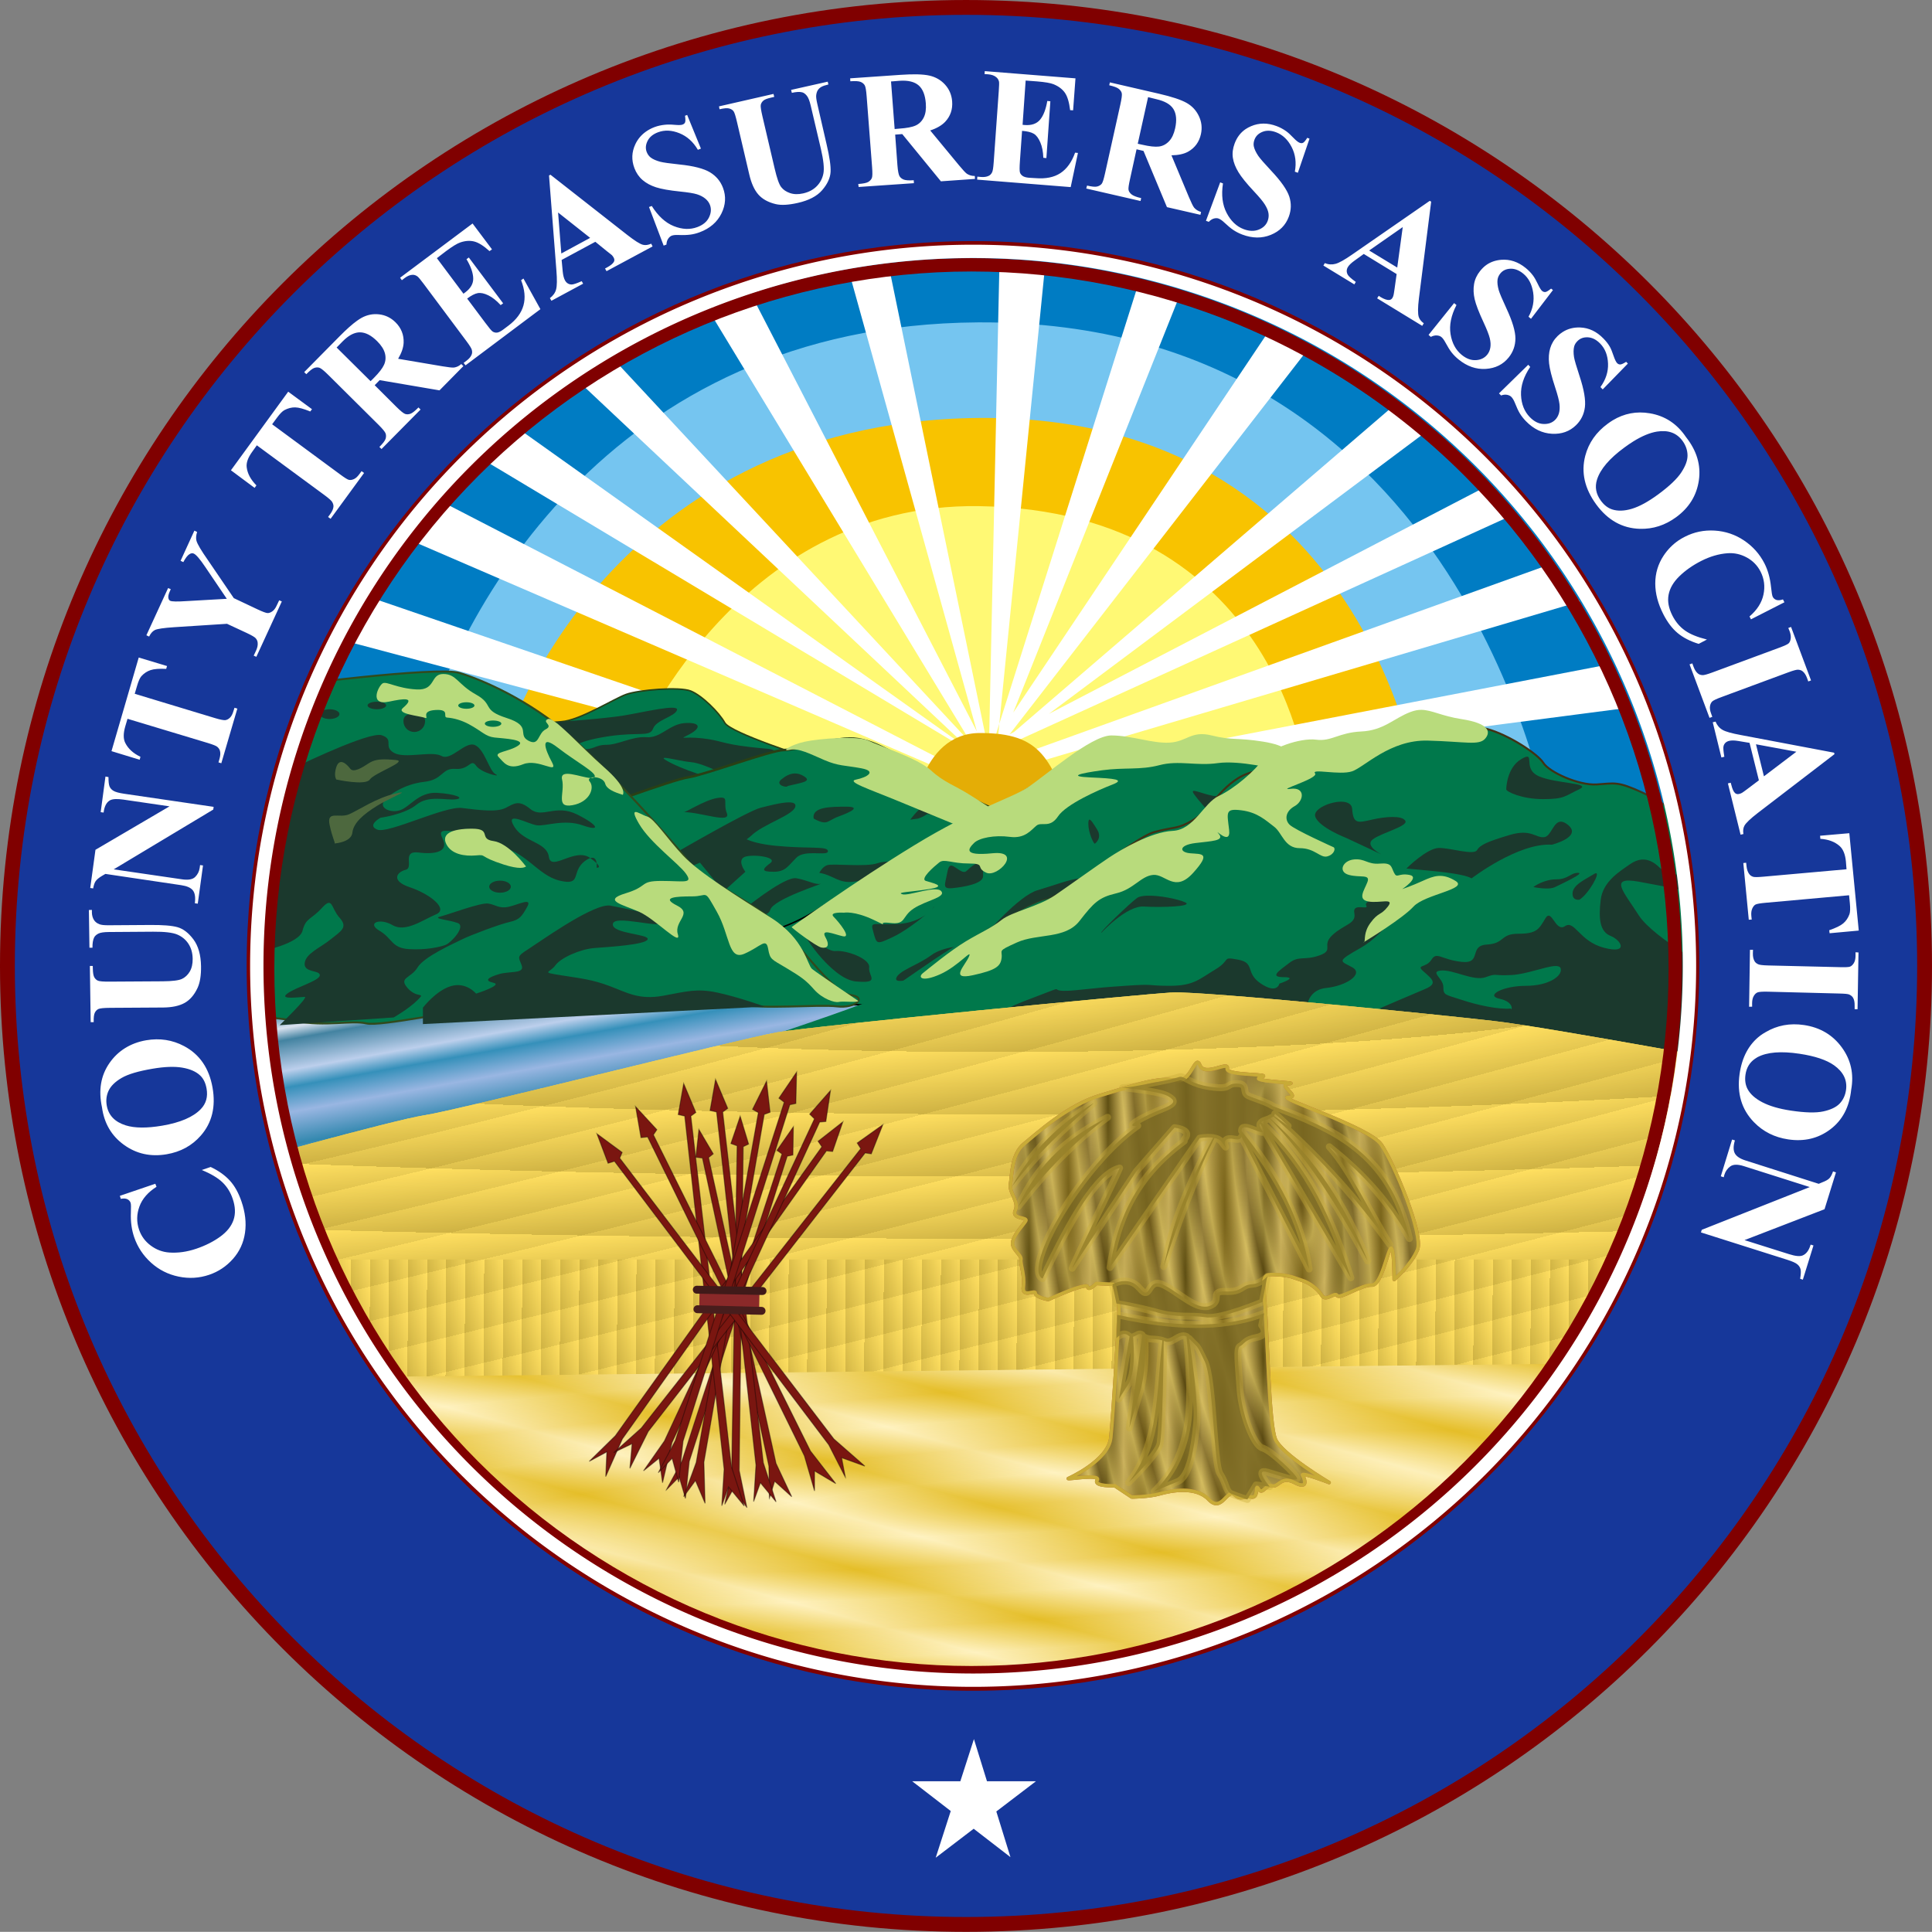 <?xml version="1.0" encoding="UTF-8" standalone="no"?>
<!-- Created with Inkscape (http://www.inkscape.org/) -->

<svg
   xmlns:dc="http://purl.org/dc/elements/1.1/"
   xmlns:cc="http://creativecommons.org/ns#"
   xmlns:rdf="http://www.w3.org/1999/02/22-rdf-syntax-ns#"
   xmlns:svg="http://www.w3.org/2000/svg"
   xmlns="http://www.w3.org/2000/svg"
   xmlns:xlink="http://www.w3.org/1999/xlink"
   xmlns:sodipodi="http://sodipodi.sourceforge.net/DTD/sodipodi-0.dtd"
   xmlns:inkscape="http://www.inkscape.org/namespaces/inkscape"
   version="1.1"
   width="390.656"
   height="390.625"
   id="svg2"
   inkscape:version="0.48.1 "
   sodipodi:docname="AJAX.svg">
  <rect width="100%" height="100%" fill="#808080" stroke="none"/>
  <sodipodi:namedview
     pagecolor="#ffffff"
     bordercolor="#666666"
     borderopacity="1"
     objecttolerance="10"
     gridtolerance="10"
     guidetolerance="10"
     inkscape:pageopacity="0"
     inkscape:pageshadow="2"
     inkscape:window-width="1280"
     inkscape:window-height="1004"
     id="namedview137"
     showgrid="false"
     inkscape:zoom="0.78613283"
     inkscape:cx="417.54705"
     inkscape:cy="94.029155"
     inkscape:window-x="-8"
     inkscape:window-y="-8"
     inkscape:window-maximized="1"
     inkscape:current-layer="layer1"
     fit-margin-top="0"
     fit-margin-left="0"
     fit-margin-right="0"
     fit-margin-bottom="0" />
  <defs
     id="defs4">
    <inkscape:perspective
       sodipodi:type="inkscape:persp3d"
       inkscape:vp_x="0 : 195.16251 : 1"
       inkscape:vp_y="0 : 1000 : 0"
       inkscape:vp_z="390.35626 : 195.16251 : 1"
       inkscape:persp3d-origin="195.17813 : 130.10834 : 1"
       id="perspective141" />
    <linearGradient
       id="linearGradient4375">
      <stop
         id="stop4377"
         style="stop-color:#4d6b3d;stop-opacity:1"
         offset="0" />
      <stop
         id="stop4379"
         style="stop-color:#7aa564;stop-opacity:1"
         offset="1" />
    </linearGradient>
    <linearGradient
       id="linearGradient4367">
      <stop
         id="stop4369"
         style="stop-color:#403215;stop-opacity:1"
         offset="0" />
      <stop
         id="stop4371"
         style="stop-color:#403215;stop-opacity:0"
         offset="1" />
    </linearGradient>
    <linearGradient
       id="linearGradient4280">
      <stop
         id="stop4282"
         style="stop-color:#e5bb28;stop-opacity:1;"
         offset="0" />
      <stop
         id="stop4284"
         style="stop-color:#fff1c1;stop-opacity:1;"
         offset="1" />
    </linearGradient>
    <linearGradient
       id="linearGradient4268">
      <stop
         id="stop4270"
         style="stop-color:#e5bf28;stop-opacity:1;"
         offset="0" />
      <stop
         id="stop4272"
         style="stop-color:#fff3c1;stop-opacity:1;"
         offset="1" />
    </linearGradient>
    <linearGradient
       id="linearGradient4245">
      <stop
         id="stop4247"
         style="stop-color:#ffdf60;stop-opacity:1;"
         offset="0" />
      <stop
         id="stop4249"
         style="stop-color:#ceb243;stop-opacity:1;"
         offset="1" />
    </linearGradient>
    <linearGradient
       id="linearGradient4235">
      <stop
         id="stop4237"
         style="stop-color:#584511;stop-opacity:0.518;"
         offset="0" />
      <stop
         id="stop4239"
         style="stop-color:#d3bb5b;stop-opacity:0.576;"
         offset="0.438" />
      <stop
         id="stop4241"
         style="stop-color:#795f1a;stop-opacity:0.102;"
         offset="1" />
    </linearGradient>
    <linearGradient
       id="linearGradient4183">
      <stop
         id="stop4193"
         style="stop-color:#5c4d12;stop-opacity:1;"
         offset="0" />
      <stop
         id="stop4191"
         style="stop-color:#d6bd65;stop-opacity:1;"
         offset="0.438" />
      <stop
         id="stop4187"
         style="stop-color:#79641a;stop-opacity:1;"
         offset="1" />
    </linearGradient>
    <linearGradient
       id="linearGradient3989">
      <stop
         id="stop3991"
         style="stop-color:#fff72a;stop-opacity:1"
         offset="0" />
      <stop
         id="stop3993"
         style="stop-color:#ffb380;stop-opacity:1"
         offset="1" />
    </linearGradient>
    <linearGradient
       id="linearGradient2864">
      <stop
         id="stop2866"
         style="stop-color:#2d7b9f;stop-opacity:1;"
         offset="0" />
      <stop
         id="stop3654"
         style="stop-color:#dae2ef;stop-opacity:1"
         offset="0.108" />
      <stop
         id="stop3652"
         style="stop-color:#4383a1;stop-opacity:1;"
         offset="0.19" />
      <stop
         id="stop3648"
         style="stop-color:#bccfec;stop-opacity:1"
         offset="0.391" />
      <stop
         id="stop3650"
         style="stop-color:#3590ba;stop-opacity:1;"
         offset="0.503" />
      <stop
         id="stop3646"
         style="stop-color:#99b6e2;stop-opacity:1"
         offset="0.668" />
      <stop
         id="stop3644"
         style="stop-color:#3388af;stop-opacity:1;"
         offset="0.88" />
      <stop
         id="stop2868"
         style="stop-color:#5eaed3;stop-opacity:1;"
         offset="1" />
    </linearGradient>
    <linearGradient
       x1="55.235"
       y1="113.948"
       x2="60.593"
       y2="143.806"
       id="linearGradient3670"
       xlink:href="#linearGradient2864"
       gradientUnits="userSpaceOnUse" />
    <radialGradient
       cx="435.213"
       cy="443.173"
       r="80.506"
       fx="435.213"
       fy="443.173"
       id="radialGradient3997"
       xlink:href="#linearGradient3989"
       gradientUnits="userSpaceOnUse"
       gradientTransform="matrix(1,-1.0785102e-8,0,0.72,-3.4372233e-6,97.51)" />
    <linearGradient
       x1="691.141"
       y1="244.947"
       x2="683.241"
       y2="244.911"
       id="linearGradient4189"
       xlink:href="#linearGradient4183"
       gradientUnits="userSpaceOnUse"
       spreadMethod="reflect" />
    <radialGradient
       cx="666.847"
       cy="240.538"
       r="41.599"
       fx="666.847"
       fy="240.538"
       id="radialGradient4243"
       xlink:href="#linearGradient4235"
       gradientUnits="userSpaceOnUse"
       gradientTransform="matrix(0.071,0.413,-0.121,0.021,648.77,-40.77)"
       spreadMethod="reflect" />
    <linearGradient
       x1="155.192"
       y1="185.83"
       x2="151.344"
       y2="185.808"
       id="linearGradient4251"
       xlink:href="#linearGradient4245"
       gradientUnits="userSpaceOnUse"
       spreadMethod="repeat" />
    <radialGradient
       cx="201.578"
       cy="70.289"
       r="157.234"
       fx="201.578"
       fy="70.289"
       id="radialGradient4262"
       xlink:href="#linearGradient4245"
       gradientUnits="userSpaceOnUse"
       gradientTransform="matrix(0.829,1.3890941e-7,-1.3456368e-8,0.08,34.416,194.369)"
       spreadMethod="repeat" />
    <radialGradient
       cx="-37.022"
       cy="2187.232"
       r="157.234"
       fx="-37.022"
       fy="2187.232"
       id="radialGradient4266"
       xlink:href="#linearGradient4245"
       gradientUnits="userSpaceOnUse"
       gradientTransform="matrix(-0.495,0.119,-0.01,-0.042,53.138,221.003)"
       spreadMethod="repeat" />
    <linearGradient
       x1="234.01"
       y1="214.688"
       x2="231.418"
       y2="224.162"
       id="linearGradient4274"
       xlink:href="#linearGradient4268"
       gradientUnits="userSpaceOnUse"
       spreadMethod="reflect" />
    <radialGradient
       cx="186.161"
       cy="281.49"
       r="146.602"
       fx="186.161"
       fy="281.49"
       id="radialGradient4286"
       xlink:href="#linearGradient4280"
       gradientUnits="userSpaceOnUse"
       gradientTransform="matrix(0.434,-0.028,0.003,0.04,105.556,211.493)"
       spreadMethod="reflect" />
    <linearGradient
       x1="238.519"
       y1="78.325"
       x2="240.293"
       y2="94.864"
       id="linearGradient4373"
       xlink:href="#linearGradient4367"
       gradientUnits="userSpaceOnUse"
       gradientTransform="translate(264.489,347.873)" />
    <linearGradient
       x1="238.519"
       y1="78.325"
       x2="240.293"
       y2="94.864"
       id="linearGradient4381"
       xlink:href="#linearGradient4375"
       gradientUnits="userSpaceOnUse"
       gradientTransform="translate(264.489,347.873)"
       spreadMethod="reflect" />
    <linearGradient
       x1="19.389"
       y1="88.762"
       x2="17.461"
       y2="68.656"
       id="linearGradient4403"
       xlink:href="#linearGradient4375"
       gradientUnits="userSpaceOnUse" />
    <inkscape:perspective
       id="perspective3015"
       inkscape:persp3d-origin="0.5 : 0.33333333 : 1"
       inkscape:vp_z="1 : 0.5 : 1"
       inkscape:vp_y="0 : 1000 : 0"
       inkscape:vp_x="0 : 0.5 : 1"
       sodipodi:type="inkscape:persp3d" />
    <radialGradient
       inkscape:collect="always"
       xlink:href="#linearGradient4183"
       id="radialGradient3801"
       cx="-174.483"
       cy="145.618"
       fx="-174.483"
       fy="145.618"
       r="41.678"
       gradientTransform="matrix(1,0,0,0.7,0,43.652)"
       gradientUnits="userSpaceOnUse" />
  </defs>
  <g
     transform="translate(-238.433,-260.585)"
     id="layer1">
    <g
       id="sky">
      <path
         d="m 354.707,417.976 c 0,0 10.791,-57.245 75.689,-59.634 74.772,-2.752 85.323,65.368 85.323,65.368 -51.866,12.889 -106.112,6.261 -161.012,-5.734 z"
         id="path2831"
         style="fill:#fff974;fill-opacity:1;stroke:none"
         inkscape:connector-curvature="0" />
      <path
         d="m 366.404,411.783 -28.9,-3.44 c 0,0 18.567,-69.395 93.809,-69.038 96.791,0.459 99.314,78.212 99.314,78.212 l -27.982,0 c 0,0 -5.935,-53.731 -66.286,-54.588 -49.771,-0.707 -69.726,49.542 -69.955,48.854 z"
         id="path2829"
         style="fill:#f8c300;fill-opacity:1;stroke:none"
         inkscape:connector-curvature="0" />
      <path
         d="m 340.945,412.471 -20.643,-2.523 c 0,0 29.588,-91.057 113.764,-88.304 84.176,2.752 117.204,48.395 120.415,100.919 l -29.129,-2.752 c 0,0 -10.048,-75.422 -88.993,-74.715 -76.145,0.682 -97.479,67.605 -95.415,67.375 z"
         id="path2827"
         style="fill:#75c5f0;fill-opacity:1;stroke:none"
         inkscape:connector-curvature="0" />
      <path
         d="m 321.679,417.746 -25.23,-11.927 c 0,0 29.33,-97.768 138.993,-98.167 126.149,-0.459 152.067,120.186 152.067,120.186 l -35.78,-0.459 c 0,0 -16.588,-102.263 -115.599,-101.607 -74.776,0.491 -106.424,58.946 -114.452,91.974 z"
         id="path2825"
         style="fill:#007cc3;fill-opacity:1;stroke:none"
         inkscape:connector-curvature="0" />
      <path
         d="m 174.812,-32.938 -2.094,96.469 c -0.189,0 -0.376,-0.005 -0.562,0 L 152.438,-32.25 l -7.844,1.875 25.656,92.219 -45.719,-88.531 -8.062,4.125 52.469,86.5 c -0.042,0.009 -0.083,0.022 -0.125,0.031 l -71.5,-76.844 -7.594,3.938 77.844,73.219 c -0.137,0.042 -0.272,0.08 -0.406,0.125 L 77.719,0.75 70.562,6.969 l 96.094,57.625 c -1.734,0.66 -3.156,1.583 -4.062,2.688 l -99.875,-51.562 -5.531,8.094 104.5,45.094 c -0.137,0.415 -0.219,0.843 -0.219,1.281 0,3.674 5.043,6.656 11.25,6.656 6.207,0 11.219,-2.983 11.219,-6.656 0,-0.822 -0.258,-1.617 -0.719,-2.344 L 292.188,35.562 285.75,28.188 181.125,65.781 c -1.031,-0.692 -2.286,-1.234 -3.719,-1.625 l 100.719,-45.875 -4.844,-6 -88.469,46 L 261.75,0.75 l -7.156,-4.844 -76.781,66 -0.969,0.531 60.688,-78.312 -8.281,-3.219 -51.656,77.125 33.438,-83.812 -8.312,-2.312 -27.938,88.375 -0.219,2.312 -0.656,0.969 c -0.052,-0.003 -0.104,0.003 -0.156,0 l 1.031,-3.281 9.25,-92.531 -9.219,-0.688 z M 48.656,35.094 43.812,43.875 l 66.875,17.75 6,-3.219 -68.031,-23.312 z M 298.188,48.25 193.938,68.312 197.656,70.625 302.344,57 298.188,48.25 z"
         transform="translate(265.714,346.648)"
         id="path3796"
         style="fill:#ffffff;stroke:none"
         inkscape:connector-curvature="0" />
      <path
         d="m 422.827,426.233 c 0,0 1.376,-17.432 13.762,-17.432 12.386,0 14.45,5.046 19.037,18.578 l -32.799,-1.147 z"
         id="path2833"
         style="fill:#e4ad06;fill-opacity:1;stroke:none"
         inkscape:connector-curvature="0" />
    </g>
    <g
       id="water"
       style="fill:none">
      <path
         d="m 11.468,116.283 144.957,-1.835 -50.23,17.89 -86.928,21.56 -7.798,-37.615 z"
         transform="translate(265.714,346.648)"
         id="path2859"
         style="fill:url(#linearGradient3670);fill-opacity:1;stroke:#000000;stroke-width:1px;stroke-linecap:butt;stroke-linejoin:miter;stroke-opacity:1"
         inkscape:connector-curvature="0" />
    </g>
    <g
       id="mountains">
      <path
         d="m 136.241,67.199 c 0,0 -15.826,-5.046 -16.973,-7.11 -1.147,-2.064 -4.587,-5.505 -6.881,-6.422 -2.294,-0.917 -10.551,-0.229 -13.074,0.688 -2.523,0.917 -9.404,5.275 -13.074,5.505 -3.67,0.229 -13.532,1.606 -13.532,1.606 l 27.982,24.542 35.551,-18.808 z"
         transform="translate(265.714,346.648)"
         id="path2850"
         style="fill:#00784b;fill-opacity:1;stroke:#294015;stroke-width:0.3;stroke-linecap:butt;stroke-linejoin:miter;stroke-miterlimit:4;stroke-opacity:1;stroke-dasharray:none"
         inkscape:connector-curvature="0" />
      <path
         d="m 350.959,406.579 c 0,0 9.657,-0.658 13.608,-1.317 3.951,-0.658 11.194,-2.414 10.755,-1.097 -0.439,1.317 -4.17,1.975 -4.829,3.731 -0.658,1.756 -2.634,0.658 -8.78,1.536 -6.146,0.878 -8.78,2.414 -5.926,2.634 2.853,0.219 2.853,-0.878 5.268,-0.878 2.414,0 5.268,-1.756 8.121,-1.536 2.853,0.219 4.609,-2.634 7.682,-2.853 3.073,-0.219 3.512,0.878 1.097,2.195 -2.414,1.317 -1.536,0.439 2.414,0.878 3.951,0.439 3.951,1.097 9.657,1.756 5.707,0.658 3.292,0 6.585,1.536 3.292,1.536 -10.535,4.609 -10.535,4.609 0,0 -5.268,-2.853 -7.902,-3.073 -2.634,-0.219 -8.341,-1.975 -3.951,0.219 4.39,2.195 10.755,3.731 10.755,3.731 l -18.876,7.024 -15.145,-19.095 z"
         id="path2873"
         style="fill:#1b392d;fill-opacity:1;stroke:none"
         inkscape:connector-curvature="0" />
      <path
         d="m 176.379,78.667 c 0,0 -7.34,-2.752 -15.367,-7.798 -8.028,-5.046 -12.615,-8.028 -17.432,-7.569 -4.817,0.459 -9.863,2.294 -12.386,2.294 -2.523,0 -16.055,5.046 -19.266,5.505 -3.211,0.459 -21.101,7.11 -21.101,7.11 L 124.085,110.09 176.379,78.667 z"
         transform="translate(265.714,346.648)"
         id="path2848"
         style="fill:#00784b;fill-opacity:1;stroke:#294015;stroke-width:0.5;stroke-linecap:butt;stroke-linejoin:miter;stroke-miterlimit:4;stroke-opacity:1;stroke-dasharray:none"
         inkscape:connector-curvature="0" />
      <path
         d="m 399.123,416.983 c -0.995,0.021 -1.896,0.533 -2.719,1.219 -1.317,1.097 1.093,1.751 1.312,1.312 2.634,-0.658 5.037,-0.871 3.281,-1.969 -0.658,-0.412 -1.278,-0.575 -1.875,-0.562 z m -14.875,4.875 c -0.212,0.002 -0.483,0.039 -0.812,0.094 -2.634,0.439 -6.562,3.063 -6.781,2.844 3.512,0 9.628,2.414 8.75,0.219 -0.768,-1.921 0.326,-3.168 -1.156,-3.156 z m 43.062,0.781 c -0.558,0.003 -1.06,0.213 -1.719,0.625 -1.756,1.097 -3.094,3.062 -3.094,3.062 l 1.562,-0.219 c 2.634,-0.878 0.865,-1.315 3.938,-0.438 3.073,0.878 5.938,3.062 5.938,3.062 l 5.906,-2.188 c 0,0 -4.832,-0.87 -8.344,-2.406 -2.195,-0.96 -3.257,-1.504 -4.188,-1.5 z m -29.406,0.188 c -1.539,0.015 -4.041,0.682 -5.688,1.094 -2.634,0.658 -17.344,9.219 -17.344,9.219 l 1.781,3.281 c 0,0 1.476,-0.626 3.312,-1.406 l 4.781,5.812 4.406,-3.969 c 0,0 -1.535,-1.966 -0.438,-2.844 1.097,-0.878 7.225,-0.223 5.469,1.094 -1.756,1.317 -1.758,1.75 0.656,1.75 2.414,0 2.869,-1.088 4.625,-2.844 1.756,-1.756 6.375,-0.215 6.375,-1.312 0,-1.097 -3.727,-0.435 -10.531,-1.094 -3.04,-0.294 -4.83,-0.835 -5.906,-1.312 0.328,-0.235 0.635,-0.447 0.844,-0.656 2.414,-2.414 8.561,-4.182 9,-5.938 0.165,-0.658 -0.42,-0.884 -1.344,-0.875 z m 11.656,0.875 c -3.073,0 -7.033,-0.008 -6.594,2.406 2.853,1.536 2.648,0.44 5.062,-0.438 2.414,-0.878 4.604,-1.969 1.531,-1.969 z m 9.25,11.062 c -1.224,0.021 -2.271,0.124 -2.875,0.344 -2.414,0.878 -9.215,-0.002 -10.312,0.438 -0.929,0.371 -1.413,1.365 -1.531,1.531 2.83,0.447 3.939,2.219 7,1.781 3.073,-0.439 12.094,-1.125 12.094,-1.125 l 4.594,-2.406 c 0,0 -5.296,-0.624 -8.969,-0.562 z m -19.875,3.406 c -2.906,0.386 -10.219,6.375 -10.219,6.375 0,0.219 4.81,2.195 5.469,0 0.658,-2.195 11.222,-5.469 10.125,-5.25 -1.097,0.219 -2.429,-0.686 -4.844,-1.125 -0.151,-0.027 -0.338,-0.026 -0.531,0 z"
         id="path2875"
         style="opacity:0.982;fill:#1b392d;fill-opacity:1;stroke:none"
         inkscape:connector-curvature="0" />
      <path
         d="m 166.976,115.595 c 0,0 -19.037,2.064 -25.918,1.376 -6.881,-0.688 -17.202,-7.569 -17.202,-7.569 l -0.229,-5.963 c 0,0 5.963,-0.917 11.927,-4.129 5.963,-3.211 11.468,-8.028 19.266,-11.468 7.798,-3.44 25.918,-14.45 29.358,-16.743 3.44,-2.294 9.174,-7.11 13.074,-7.34 3.899,-0.229 4.129,2.064 7.798,1.376 3.67,-0.688 6.652,-0.688 10.321,-0.688 3.67,0 6.881,-1.835 9.174,0.229 2.294,2.064 12.156,4.587 12.156,4.587 l -69.726,46.331 z"
         transform="translate(265.714,346.648)"
         id="path2846"
         style="fill:#00784b;fill-opacity:1;stroke:#000000;stroke-width:0.3;stroke-linecap:butt;stroke-linejoin:miter;stroke-miterlimit:4;stroke-opacity:1;stroke-dasharray:none"
         inkscape:connector-curvature="0" />
      <path
         d="m 29.358,52.75 c 0,0 31.652,-4.129 36.239,-2.752 4.587,1.376 14.22,5.505 22.477,12.844 8.257,7.34 20.184,20.643 23.624,25 3.44,4.358 13.991,8.716 19.037,13.762 5.046,5.046 10.551,13.074 13.991,13.532 3.44,0.459 0.917,2.752 -2.752,2.294 -3.67,-0.459 -15.826,0.688 -19.496,-0.459 -3.67,-1.147 -8.945,0.229 -11.697,0.229 -2.752,0 -36.469,1.147 -40.597,0.917 -4.129,-0.229 -20.413,3.44 -23.395,2.752 -2.982,-0.688 -8.257,0.688 -14.22,-0.459 -5.963,-1.147 -14.909,-1.376 -14.909,-1.376 L 29.358,52.75 z"
         transform="translate(265.714,346.648)"
         id="path2842"
         style="fill:#00784b;fill-opacity:1;stroke:#314a1d;stroke-width:0.4;stroke-linecap:butt;stroke-linejoin:miter;stroke-miterlimit:4;stroke-opacity:1;stroke-dasharray:none"
         inkscape:connector-curvature="0" />
      <path
         d="m 314.635,402.471 c -1.03,0 -1.875,0.326 -1.875,0.75 0,0.424 0.845,0.781 1.875,0.781 1.03,0 1.875,-0.357 1.875,-0.781 0,-0.424 -0.845,-0.75 -1.875,-0.75 z m -9.562,1.531 c -1.091,0 -1.969,0.423 -1.969,0.969 0,0.545 0.878,1 1.969,1 1.091,0 2,-0.455 2,-1 0,-0.545 -0.909,-0.969 -2,-0.969 z m 17.125,0.875 c -1.212,0 -2.188,0.319 -2.188,1.531 0,1.212 0.975,2.188 2.188,2.188 1.212,0 2.188,-0.975 2.188,-2.188 0,-1.212 -0.975,-1.531 -2.188,-1.531 z m -7.219,4.312 c -3.931,0.145 -18.031,7.094 -18.031,7.094 l -5.688,36.656 c 0,0 7.685,-1.522 8.344,-4.156 0.658,-2.634 1.743,-2.211 3.938,-4.625 2.195,-2.414 1.775,-0.007 3.531,1.969 1.756,1.975 0.414,2.65 -1.781,4.406 -2.195,1.756 -5.031,2.837 -5.25,4.812 -0.219,1.975 3.062,1.34 3.062,2.438 0,1.097 -4.838,2.402 -6.594,3.719 -1.756,1.317 2.653,0.656 3.531,0.656 0.878,0 -5.062,5.719 -5.062,5.719 l 23.062,-1.562 c 0,0 3.057,-1.744 4.812,-3.5 1.756,-1.756 0.007,-0.211 -1.969,-2.406 -1.975,-2.195 0.652,-1.993 1.969,-4.188 1.317,-2.195 7.244,-4.81 9,-5.688 1.756,-0.878 7.681,-3.092 9.656,-3.531 1.975,-0.439 2.434,-1.087 3.531,-3.062 1.097,-1.975 -1.775,-0.439 -3.75,0 -1.975,0.439 -2.62,-0.437 -4.156,-0.656 -1.536,-0.219 -7.9,2.186 -9.656,2.625 -1.756,0.439 1.744,0.654 3.5,1.312 1.756,0.658 -1.309,3.967 -2.406,4.406 -1.097,0.439 -3.957,1.094 -7.469,0.875 -3.512,-0.219 -3.304,-2.182 -5.938,-3.719 -2.634,-1.536 0.022,-2.661 2.656,-1.125 2.634,1.536 6.147,-1.09 8.781,-2.188 2.634,-1.097 -1.33,-4.152 -5.281,-5.469 -3.951,-1.317 -2.631,-3.092 -0.875,-3.531 1.756,-0.439 -0.887,-3.939 2.625,-3.5 3.512,0.439 6.161,-0.21 4.844,-2.844 -1.317,-2.634 1.742,-0.903 4.156,-1.781 2.414,-0.878 0.668,2.654 6.594,3.312 5.926,0.658 8.328,5.903 12.938,7 4.609,1.097 2.209,-1.743 5.062,-3.938 0.459,-0.353 0.821,-0.529 1.125,-0.625 -0.014,-0.01 -0.017,-0.021 -0.031,-0.031 -3.073,-2.195 -7.905,2.854 -8.344,-0.219 -0.439,-3.073 -5.056,-2.864 -7.031,-6.156 -1.975,-3.292 2.869,-0.438 4.625,-0.219 1.756,0.219 5.487,-1.317 9.219,0 3.731,1.317 3.296,0.007 -1.094,-2.188 -4.39,-2.195 -7.023,0.882 -9.438,-1.094 -2.414,-1.975 -3.307,-1.097 -5.062,-0.219 -1.756,0.878 -5.269,0.439 -8.781,0 -3.512,-0.439 -14.93,5.253 -17.125,4.375 -2.195,-0.878 0.656,-2.406 0.656,-2.406 0,0 4.836,-0.65 7.25,-2.625 2.414,-1.975 5.931,-0.874 7.906,-1.094 1.975,-0.219 0.013,-1.093 -3.719,-1.312 -3.731,-0.219 -5.493,2.842 -7.469,3.5 -1.975,0.658 -4.19,-0.433 -3.312,-1.75 0.878,-1.317 4.174,-3.53 8.125,-3.969 3.951,-0.439 3.522,-2.844 6.375,-2.625 2.853,0.219 3.059,-2.193 4.156,-0.656 1.097,1.536 5.286,2.408 3.969,1.75 -1.317,-0.658 -2.212,-5.028 -4.188,-5.906 -1.975,-0.878 -4.806,3.285 -6.781,2.188 -1.975,-1.097 -7.461,0.661 -9.656,-0.656 -2.195,-1.317 0.196,-2.653 -2.438,-3.531 -0.165,-0.055 -0.363,-0.072 -0.625,-0.062 l -5e-5,-5e-5 z m 42.812,24.906 c 0.62,0.445 1.007,0.765 1.281,1.031 -0.074,-0.648 -0.36,-1.322 -1.281,-1.031 z m 1.281,1.031 c 0.054,0.468 0,0.906 0,0.906 0,0 1.058,0.121 0,-0.906 z m -19.531,3.531 c -1.212,0 -2.188,0.552 -2.188,1.219 0,0.667 0.975,1.219 2.188,1.219 1.212,0 2.188,-0.552 2.188,-1.219 0,-0.667 -0.975,-1.219 -2.188,-1.219 z m 21.688,5.031 c -3.927,0.331 -13.705,7.372 -15.969,8.812 -2.414,1.536 -2.002,1.525 -1.344,3.281 0.658,1.756 -2.399,1.123 -4.594,1.781 -2.195,0.658 -3.069,1.311 -1.094,1.75 1.975,0.439 -3.531,2.188 -3.531,2.188 0,0 -1.958,-2.409 -5.031,-1.531 -3.073,0.878 -5.719,4.375 -5.719,4.375 l 0,3.312 69.156,-3.531 c 0,0 -5.486,-1.966 -9.656,-2.844 -4.17,-0.878 -6.14,-0.222 -10.969,0.656 -4.829,0.878 -7.269,-0.652 -10.781,-1.969 -3.512,-1.317 -5.705,-1.529 -9.875,-2.188 -4.17,-0.658 -2.191,-0.464 -1.094,-2 1.097,-1.536 5.053,-3.281 7.906,-3.5 2.853,-0.219 10.311,-0.653 10.75,-1.75 0.439,-1.097 -7.251,-1.118 -7.031,-3.094 0.219,-1.975 9.026,0.879 10.562,-0.219 1.536,-1.097 -7.708,-2.842 -11,-3.5 -0.206,-0.041 -0.426,-0.053 -0.688,-0.031 l 0,-5e-5 z"
         id="path2851"
         style="fill:#1b392d;fill-opacity:1;stroke:none"
         inkscape:connector-curvature="0" />
      <path
         d="m 490.56,419.542 c 0,0 -4.398,2.408 -6.812,1.969 -2.414,-0.439 -4.815,-1.754 -3.938,-0.438 0.878,1.317 3.5,4.156 3.5,4.156 l 7.25,-5.688 z m -31.875,6.781 c -0.122,0.058 -0.188,0.326 -0.188,0.875 0,1.756 1.124,4.188 1.344,3.969 0,0 1.535,-1.088 0.438,-2.844 -0.754,-1.207 -1.326,-2.128 -1.594,-2 z m -22.125,8.562 c -2.853,1.097 -2.401,2.628 -3.938,1.75 -1.536,-0.878 -2.217,-1.977 -2.656,0.438 -0.439,2.414 -1.101,3.313 1.094,3.094 2.195,-0.219 6.156,-0.87 6.156,-2.406 0,-1.536 0.002,-2.217 -0.656,-2.875 z m 21.656,3.219 c -0.432,0.01 -0.92,0.039 -1.469,0.094 -2.195,0.219 -4.831,1.309 -8.562,2.406 -3.731,1.097 -10.312,8.781 -10.312,8.781 l 22.406,-11.188 c 0,0 -0.766,-0.125 -2.062,-0.094 z m -30.875,5.781 c 0,0 -0.149,0.219 -0.438,0.531 0.28,-0.275 0.478,-0.491 0.438,-0.531 z m -1.75,1.688 c -1.207,0.851 -3.085,1.734 -5.719,1.844 -5.268,0.219 -5.471,-0.664 -4.812,1.75 0.658,2.414 0.645,2.411 3.938,0.875 2.039,-0.951 4.812,-2.997 6.594,-4.469 z m -25.031,2.5 c -0.658,0.439 5.921,10.53 10.969,10.969 5.048,0.439 2.437,-1.088 2.656,-2.844 0.219,-1.756 -4.618,-3.532 -6.812,-3.312 -2.195,0.219 -6.812,-4.812 -6.812,-4.812 z m 33.594,3.719 c 0,0 -4.835,-0.007 -7.469,1.969 -2.634,1.975 -6.592,3.089 -7.031,4.625 -0.439,1.536 5.719,-0.656 5.719,-0.656 l 8.781,-5.938 z"
         id="path2901"
         style="fill:#1b392d;fill-opacity:1;stroke:none"
         inkscape:connector-curvature="0" />
      <path
         d="m 586.055,477.688 c 0,0 -22.477,-4.358 -35.322,-7.34 -12.844,-2.982 -25.459,-4.358 -35.092,-5.275 -9.633,-0.917 -29.588,-1.835 -36.469,-1.835 -6.881,0 -36.469,1.376 -41.515,2.752 -5.046,1.376 -15.774,2.936 -20.82,3.166 -5.046,0.229 -4.868,0.963 -13.355,0.733 -8.486,-0.229 -10.538,0.591 -10.538,0.591 0,0 17.648,-5.866 21.776,-7.701 4.129,-1.835 14.909,-10.321 18.12,-11.468 3.211,-1.147 13.074,-8.028 17.202,-8.945 4.129,-0.917 17.661,-12.386 21.789,-13.532 4.129,-1.147 4.587,-0.459 8.028,-2.523 3.44,-2.064 6.193,-8.257 11.927,-9.633 5.734,-1.376 16.743,-4.587 20.643,-4.817 3.899,-0.229 22.248,-5.046 26.606,-3.899 4.358,1.147 10.321,5.046 11.468,6.881 1.147,1.835 7.11,4.587 10.78,4.358 3.67,-0.229 4.129,-0.688 9.174,1.606 5.046,2.294 11.697,7.569 11.697,7.569 l 3.899,49.313 z"
         id="path2844"
         style="fill:#00784b;fill-opacity:1;stroke:url(#linearGradient4373);stroke-width:0.4;stroke-linecap:butt;stroke-linejoin:miter;stroke-miterlimit:4;stroke-opacity:1;stroke-dasharray:none"
         inkscape:connector-curvature="0" />
      <path
         d="m 316.685,414.139 c -1.605,-0.051 -2.7,0.123 -3.688,0.781 -1.317,0.878 -3.092,1.972 -3.75,1.094 -0.658,-0.878 -2.185,-2.414 -2.844,-0.219 -0.435,1.45 -0.117,2.171 0.031,2.406 0.093,0.021 5.91,1.306 6.781,0 0.878,-1.317 7.884,-3.718 5.25,-3.938 -0.658,-0.055 -1.246,-0.108 -1.781,-0.125 z m -10.25,4.062 c -7.6e-4,-1.7e-4 -0.031,0 -0.031,0 0.149,0.149 0.107,0.121 0.031,0 z m 13.25,2.625 c -0.069,-0.048 -0.505,0.03 -1.438,0.25 -3.731,0.878 -7.243,3.278 -9.219,4.156 -1.975,0.878 -4.596,-0.885 -3.938,2.188 0.576,2.689 1.159,3.551 1,3.719 0.353,-0.028 3.387,-0.324 3.594,-2.188 0.219,-1.975 2.209,-3.713 5.062,-5.469 2.14,-1.317 5.143,-2.512 4.938,-2.656 z"
         id="path2853"
         style="fill:#4d683e;fill-opacity:1;stroke:none"
         inkscape:connector-curvature="0" />
      <path
         d="m 547.248,413.577 c -0.228,-0.006 -0.58,0.14 -1.156,0.469 -3.073,1.756 -3.094,6.156 -3.094,6.156 0,0.439 3.079,1.969 7.469,1.969 4.39,0 4.397,-0.652 7.25,-1.969 2.853,-1.317 -4.613,-1.12 -8.125,-2.656 -2.853,-1.248 -1.356,-3.943 -2.344,-3.969 z m -38.031,9.125 c -2.311,0.15 -5.255,1.597 -4.844,2.969 0.658,2.195 6.38,4.397 6.38,4.397 l 7.026,3.29 c 0,0 -3.506,-1.746 -1.75,-3.062 1.756,-1.317 7.221,-2.653 6.562,-3.75 -0.658,-1.097 -3.928,-0.877 -6.781,-0.219 -2.853,0.658 -3.749,0.885 -3.969,-2.188 -0.082,-1.152 -1.239,-1.528 -2.625,-1.438 z m 44.938,4.031 c -1.635,-0.148 -2.042,2.947 -3.469,3.125 -1.756,0.219 -2.61,-1.754 -7,-0.438 -4.39,1.317 -5.935,1.965 -6.594,3.062 -0.658,1.097 -5.273,-0.438 -7.688,-0.438 -2.414,0 -6.594,4.156 -6.594,4.156 5.298,0.513 11.244,0.919 13.189,1.991 0,0 9.434,-7.243 16.238,-6.804 0,0 6.145,-1.554 3.292,-3.969 -0.535,-0.453 -0.998,-0.653 -1.375,-0.688 z m 16.25,7.656 c -0.761,0.055 -1.552,0.361 -2.375,0.938 -2.195,1.536 -5.499,3.519 -5.938,7.25 -0.439,3.731 -0.195,6.372 2,7.25 2.195,0.878 3.736,3.723 -1.312,2.406 -5.048,-1.317 -5.931,-5.692 -7.906,-4.375 -1.975,1.317 -2.652,-3.757 -3.969,-1.562 -1.317,2.195 -1.737,3.094 -5.469,3.094 -3.731,0 -2.644,1.968 -6.375,2.188 -3.731,0.219 -0.892,3.939 -5.062,3.5 -4.17,-0.439 -5.028,-2.193 -6.125,-0.438 -1.097,1.756 -3.287,0.901 -1.531,2.438 1.756,1.536 2.853,2.403 0.219,3.5 -2.634,1.097 -9.219,3.938 -9.219,3.938 l 69.125,13.406 0,-20.188 c 0,0 -13.615,-7.265 -16.688,-12.094 -3.073,-4.829 -6.146,-7.879 0,-6.781 6.146,1.097 16.688,3.281 16.688,3.281 l -3.5,-3.969 c 0,0 -7.244,-0.432 -9,-2.188 -1.097,-1.097 -2.294,-1.686 -3.562,-1.594 z m -12.906,2.688 c -1.536,0 -1.961,1.312 -4.375,1.312 -2.414,0 -4.406,1.343 -4.625,1.562 0,0 3.058,0.658 4.375,0 1.317,-0.658 6.161,-2.875 4.625,-2.875 z m 3.562,0.094 c -0.075,0.021 -0.172,0.056 -0.281,0.125 -1.756,1.097 -4.375,2.213 -4.375,3.969 0,1.536 1.333,1.205 1.375,1.25 1.847,-1.107 4.393,-5.661 3.281,-5.344 z m -39.75,4.281 c -3.562,0.12 -7.201,1.258 -6.625,2.219 0.658,1.097 -2.845,-0.664 -2.406,1.531 0.439,2.195 -1.961,2.211 -4.375,4.406 -2.414,2.195 0.417,3.059 -2.656,4.156 -3.073,1.097 -4.15,-0.005 -6.125,1.531 -1.975,1.536 -4.167,2.875 -1.094,2.875 3.073,0 -0.906,1.312 -0.906,1.312 0,0 -0.426,2.195 -3.719,0 -3.292,-2.195 -1.082,-4.185 -4.594,-4.844 -3.512,-0.658 -1.333,-0.007 -4.625,1.969 -3.292,1.975 -4.39,3.312 -9.219,3.312 -4.829,0 -2.854,-0.439 -9,0 -6.146,0.439 -3.071,0.217 -9.875,0.875 -6.804,0.658 -1.325,-1.32 -7.031,0.875 -5.707,2.195 -10.305,3.72 -3.281,3.281 7.024,-0.439 56.844,0 56.844,0 0,0 -0.202,-4.155 3.969,-4.594 4.17,-0.439 7.664,-2.871 5.25,-4.188 -2.414,-1.317 -3.298,-1.084 1.75,-3.938 5.048,-2.853 9.438,-9.872 9.219,-10.75 -0.494,-0.027 -0.991,-0.048 -1.5,-0.031 z m -51.031,0.25 c -0.823,0.038 -1.522,0.163 -1.906,0.438 -1.536,1.097 -7.877,7.251 -7.219,7.031 0,0 5.051,-5.501 8.562,-5.281 3.512,0.219 10.288,0.003 8.312,-0.875 -1.482,-0.658 -5.281,-1.426 -7.75,-1.312 z m 82.531,14.219 c 0.638,-0.034 1.078,0.085 1.188,0.469 0.439,1.536 -2.422,3.531 -7.031,3.531 -4.609,0 -8.354,1.967 -5.281,2.625 3.073,0.658 2.438,2.627 2.219,1.969 -2.414,0.219 -6.614,-0.653 -9.906,-1.75 -3.292,-1.097 -3.719,-0.869 -3.719,-2.625 0,-1.756 -2.852,-3.093 -0.438,-3.312 2.414,-0.219 6.586,2.222 9,1.344 2.414,-0.878 1.33,-0.218 5.281,-0.438 2.963,-0.165 6.774,-1.71 8.688,-1.812 z"
         id="path2891"
         style="fill:#1b392d;fill-opacity:1;stroke:none"
         inkscape:connector-curvature="0" />
    </g>
    <path
       d="m 168.414,81.716 c 0,0 -8.079,-3.314 -14.086,-5.8 -6.007,-2.486 -10.565,-3.936 -8.493,-4.35 2.072,-0.414 4.35,-1.657 1.036,-2.279 -3.314,-0.621 -4.557,-0.414 -7.457,-1.657 -2.9,-1.243 -5.179,-2.486 -7.043,-2.072 -1.864,0.414 0.207,-1.036 3.107,-1.657 2.9,-0.621 10.772,-1.243 12.843,-0.207 2.072,1.036 9.943,3.522 12.636,6.007 2.693,2.486 4.972,3.107 7.872,4.972 2.9,1.864 7.25,4.557 7.25,4.557 l -7.665,2.486 z"
       transform="translate(265.714,346.648)"
       id="path3747"
       style="fill:#b8db7c;fill-opacity:1;stroke:none"
       inkscape:connector-curvature="0" />
    <path
       d="m 398.509,448.033 c 0,0 12.636,-9.115 24.858,-16.572 12.222,-7.457 19.265,-9.322 22.787,-11.601 3.522,-2.279 12.843,-10.565 16.986,-10.565 4.143,0 8.286,1.657 11.808,1.45 3.522,-0.207 4.35,-2.486 8.493,-1.45 4.143,1.036 5.179,0.414 10.358,1.243 5.179,0.829 5.179,2.279 5.179,2.279 l -2.486,3.314 c 0,0 -7.457,-1.864 -11.808,-1.243 -4.35,0.621 -7.872,-0.621 -11.808,0.414 -3.936,1.036 -7.043,0.414 -11.6,1.036 -4.557,0.621 -7.043,1.243 -2.279,1.45 4.764,0.207 7.043,0.414 4.35,1.45 -2.693,1.036 -9.322,3.936 -10.979,6.422 -1.657,2.486 -3.314,1.036 -4.35,1.864 -1.036,0.829 -2.279,2.693 -5.386,2.279 -3.107,-0.414 -6.215,0.207 -7.25,1.243 -1.036,1.036 -2.486,2.693 3.729,2.072 6.215,-0.621 1.036,4.972 -1.243,3.936 -2.279,-1.036 0,-1.864 -3.522,-1.864 -3.522,0 -4.972,-1.036 -6.007,-0.207 -1.036,0.829 -3.936,3.314 -2.693,3.729 1.243,0.414 4.557,1.036 0.621,1.657 -3.936,0.621 -6.629,0.621 -5.386,1.036 1.243,0.414 6.836,-1.864 7.872,-0.621 1.036,1.243 -3.107,1.864 -5.593,3.522 -2.486,1.657 -1.45,3.314 -4.764,2.9 -3.314,-0.414 0.621,1.243 -3.314,-0.621 -3.936,-1.864 -6.007,-1.45 -6.007,-1.45 0,0 -3.107,-0.207 -2.072,0.829 1.036,1.036 3.729,4.35 1.864,3.936 -1.864,-0.414 -4.557,-1.657 -3.522,0.207 1.036,1.864 0.207,2.279 -0.829,2.072 -1.036,-0.207 -6.007,-3.936 -6.007,-4.143 z"
       id="path3745"
       style="fill:#b8db7c;fill-opacity:1;stroke:none"
       inkscape:connector-curvature="0" />
    <g
       id="g3692"
       style="fill:#ffe6d5">
      <path
         d="m 17.719,150.064 c 0,0 34.472,-9.665 40.915,-10.631 6.443,-0.967 63.789,-15.464 71.199,-16.753 7.41,-1.289 73.776,-7.732 79.897,-8.054 6.121,-0.322 54.446,4.51 65.4,5.799 10.954,1.289 56.057,9.665 56.057,9.665 l -20.941,66.044 -19.974,0.967 c 0,0 -48.003,-4.188 -54.124,-3.222 -6.121,0.967 -41.559,-0.322 -50.58,0.644 -9.021,0.967 -14.82,2.577 -18.041,0.644 -3.222,-1.933 -3.866,1.611 -12.564,0 -8.698,-1.611 -26.095,-0.967 -26.095,-0.967 0,0 -31.572,0.967 -36.405,0 -4.832,-0.966 -12.242,3.222 -20.619,2.255 -8.376,-0.967 -37.371,-0.967 -37.371,-0.967 L 17.719,150.064 z"
         transform="translate(265.714,346.648)"
         id="path3688"
         style="fill:url(#linearGradient4251);fill-opacity:1;stroke:none"
         inkscape:connector-curvature="0" />
      <path
         d="m 236.875,200.531 c -6.121,0.322 -72.496,6.774 -79.906,8.062 -7.41,1.289 -64.775,15.784 -71.219,16.75 -6.443,0.967 -40.906,10.625 -40.906,10.625 l 6.844,18.562 294.406,0 L 358.312,216 c 0,0 -45.109,-8.368 -56.062,-9.656 -10.954,-1.289 -59.254,-6.135 -65.375,-5.812 z"
         transform="translate(238.583,260.735)"
         id="path4253"
         style="fill:url(#radialGradient4262);fill-opacity:1;stroke:none"
         inkscape:connector-curvature="0" />
      <path
         d="m 17.719,150.064 c 0,0 34.472,-9.665 40.915,-10.631 6.443,-0.967 63.789,-15.464 71.199,-16.753 7.41,-1.289 73.776,-7.732 79.897,-8.054 6.121,-0.322 54.446,4.51 65.4,5.799 10.954,1.289 56.057,9.665 56.057,9.665 l -20.941,66.044 -19.974,0.967 c 0,0 -48.003,-4.188 -54.124,-3.222 -6.121,0.967 -41.559,-0.322 -50.58,0.644 -9.021,0.967 -14.82,2.577 -18.041,0.644 -3.222,-1.933 -3.866,1.611 -12.564,0 -8.698,-1.611 -26.095,-0.967 -26.095,-0.967 0,0 -31.572,0.967 -36.405,0 -4.832,-0.966 -12.242,3.222 -20.619,2.255 -8.376,-0.967 -37.371,-0.967 -37.371,-0.967 L 17.719,150.064 z"
         id="path4264"
         style="opacity:0.354;fill:url(#radialGradient4266);fill-opacity:1;stroke:none"
         transform="translate(265.714,346.648)"
         inkscape:connector-curvature="0" />
      <path
         d="M 27.062,192.59 319.267,189.369 260.955,244.137 159.795,258.956 68.944,233.505 27.062,192.59 z"
         transform="translate(265.714,346.648)"
         id="path3690"
         style="fill:url(#linearGradient4274);fill-opacity:1;stroke:none"
         inkscape:connector-curvature="0" />
      <path
         d="M 27.062,192.59 319.267,189.369 260.955,244.137 159.795,258.956 68.944,233.505 27.062,192.59 z"
         transform="translate(265.714,346.648)"
         id="path4276"
         style="opacity:0.277;fill:url(#radialGradient4286);fill-opacity:1;stroke:none"
         inkscape:connector-curvature="0" />
    </g>
    <g
       id="g2820">
      <path
         d="m 168.062,-84.562 c -107.046,0 -193.844,86.766 -193.844,193.812 0,107.046 86.797,193.812 193.844,193.812 107.046,0 193.812,-86.766 193.812,-193.812 0,-107.046 -86.766,-193.812 -193.812,-193.812 z m 1.406,48.75 c 80.285,0 145.344,64.942 145.344,145.062 0,80.12 -65.059,145.062 -145.344,145.062 -80.285,0 -145.375,-64.942 -145.375,-145.062 0,-80.12 65.09,-145.062 145.375,-145.062 z"
         transform="translate(265.714,346.648)"
         id="path2970"
         style="fill:#16379a;fill-opacity:1;stroke:#800000;stroke-width:3;stroke-miterlimit:4;stroke-opacity:1;stroke-dasharray:none"
         inkscape:connector-curvature="0" />
      <path
         d="m 366.362,105.889 c 0.005,25.522 -5.065,51.034 -14.828,74.614 -9.763,23.58 -24.212,45.21 -42.256,63.258 -18.045,18.048 -39.671,32.501 -63.25,42.269 -23.578,9.768 -49.09,14.843 -74.611,14.843 -25.522,0 -51.033,-5.075 -74.611,-14.843 C 73.227,276.262 51.601,261.809 33.556,243.761 15.512,225.713 1.063,204.083 -8.7,180.503 -18.463,156.923 -23.533,131.41 -23.528,105.889 c -0.005,-25.522 5.065,-51.034 14.828,-74.614 9.763,-23.58 24.211,-45.21 42.256,-63.258 18.045,-18.048 39.671,-32.501 63.25,-42.269 23.578,-9.768 49.09,-14.843 74.611,-14.843 25.522,0 51.033,5.075 74.611,14.843 9.543,3.953 18.766,8.674 27.562,14.09 12.936,7.966 24.946,17.435 35.688,28.178 18.045,18.048 32.493,39.678 42.256,63.258 9.763,23.58 14.833,49.093 14.828,74.614 z"
         transform="matrix(0.73,0,0,0.73,309.729,379.168)"
         id="path3744"
         style="fill:none;stroke:#800000;stroke-width:3.699;stroke-linecap:round;stroke-linejoin:round;stroke-miterlimit:4;stroke-opacity:1;stroke-dasharray:none"
         inkscape:connector-curvature="0"
         sodipodi:nodetypes="cssssssscssssssssc" />
      <path
         d="m 366.362,105.889 a 194.945,194.945 0 1 1 -389.89,0 194.945,194.945 0 1 1 389.89,0 z"
         transform="matrix(0.743,0,0,0.741,307.839,377.403)"
         id="path3746"
         style="fill:none;stroke:#ffffff;stroke-width:3.639;stroke-linecap:round;stroke-linejoin:round;stroke-miterlimit:4;stroke-opacity:1;stroke-dasharray:none"
         inkscape:connector-curvature="0" />
    </g>
    <path
       d="m 260.156,57.469 c -0.706,-0.013 -1.421,0.127 -2.25,0.438 -3.314,1.243 -5.38,3.73 -9.938,3.938 -4.557,0.207 -6.018,2.071 -9.125,1.656 -3.107,-0.414 -9.331,1.659 -10.781,3.938 -1.45,2.279 -5.799,5.987 -8.906,7.438 -3.107,1.45 -4.962,6.855 -9.312,7.062 -4.35,0.207 -10.358,3.718 -12.844,5.375 -2.486,1.657 -7.654,5.378 -10.969,7.656 -3.314,2.279 -8.71,3.312 -10.781,4.969 -2.072,1.657 -4.143,2.479 -7.25,4.344 -3.107,1.864 -7.652,5.609 -8.688,6.438 -1.036,0.829 -0.229,1.876 3.5,0.219 3.729,-1.657 6.641,-5.396 5.812,-3.531 -0.829,1.864 -3.952,4.755 0.812,3.719 4.764,-1.036 5.605,-1.843 5.812,-3.5 0.207,-1.657 -1.049,-1.261 3.094,-3.125 4.143,-1.864 9.756,-0.615 12.656,-4.344 2.9,-3.729 3.916,-4.765 7.438,-5.594 3.522,-0.829 4.983,-3.512 7.469,-3.719 2.486,-0.207 4.365,3.706 8.094,-0.438 3.729,-4.143 1.654,-3.73 -0.625,-3.938 -2.279,-0.207 -2.283,-1.648 1.031,-2.062 3.314,-0.414 5.993,-0.425 4.75,-1.875 -1.243,-1.45 2.508,2.709 2.094,-0.812 -0.414,-3.522 -0.846,-4.352 2.469,-3.938 3.314,0.414 4.968,2.07 6.625,3.312 1.657,1.243 2.08,4.344 5.188,4.344 3.107,0 4.144,2.071 5.594,1.656 1.45,-0.414 1.664,-1.637 1.25,-1.844 0,0 -7.87,-3.527 -8.906,-4.562 -1.036,-1.036 -0.833,-2.714 1.031,-3.75 1.864,-1.036 2.264,-3.914 -0.844,-3.5 -3.107,0.414 5.797,-2.089 4.969,-3.125 -0.829,-1.036 4.983,0.422 7.469,-0.406 2.486,-0.829 7.679,-6.426 15.344,-6.219 7.665,0.207 10.351,1.044 11.594,-0.406 1.243,-1.45 0.605,-3.109 -4.781,-3.938 -4.039,-0.621 -5.977,-1.836 -8.094,-1.875 z M 246.5,87.719 c -2.279,0.207 -3.31,2.504 -1.031,3.125 2.279,0.621 4.371,-0.22 3.75,1.438 -0.621,1.657 -2.091,3.523 0.188,3.938 2.279,0.414 5.388,-0.833 3.938,1.031 -1.45,1.864 -1.874,1.034 -3.531,3.312 -1.388,1.908 -1.006,3.384 -1.219,3.812 0.62,-0.377 7.756,-4.745 9.938,-7.125 2.279,-2.486 11.193,-3.53 8.5,-5.188 -2.693,-1.657 -4.378,-1.036 -6.656,0 -2.279,1.036 -4.125,1.656 -4.125,1.656 0,0 3.716,-2.461 1.438,-2.875 -2.279,-0.414 -2.472,0.805 -3.094,-0.438 -0.621,-1.243 -0.42,-2.051 -2.906,-1.844 -2.486,0.207 -2.909,-1.051 -5.188,-0.844 z m 2.094,16.656 c -0.028,0.017 -0.219,0.125 -0.219,0.125 0.101,0 0.177,-0.042 0.219,-0.125 z"
       transform="translate(265.714,346.648)"
       id="path3739"
       style="fill:#b8db7c;fill-opacity:1;stroke:none"
       inkscape:connector-curvature="0" />
    <path
       d="m 62.344,50.219 c -2.693,0 -1.439,3.332 -5.375,3.125 -3.936,-0.207 -6.015,-1.664 -6.844,-1.25 -0.829,0.414 -2.927,4.61 1.25,3.719 2.957,-0.631 5.461,-0.985 2.812,1.281 -1.414,1.21 3.283,1.571 4.5,2 0.904,0.318 -1.055,-1.406 2.094,-1.594 3.094,-0.184 1.323,1.453 2.344,1.531 1.318,0.101 2.889,0.527 4.406,1.344 2.693,1.45 3.323,2.48 5.188,2.688 1.864,0.207 6.614,0.413 4.75,1.656 -1.864,1.243 -4.973,1.245 -3.938,2.281 1.036,1.036 1.861,2.712 4.969,1.469 3.107,-1.243 7.263,2.255 5.812,-0.438 -1.45,-2.693 -2.479,-5.775 1.25,-2.875 3.636,2.828 8.236,5.242 7.312,5.938 0.876,0.015 2.001,0.44 2.219,1.312 0.363,1.45 3.259,2.108 3.562,2.25 0.152,-0.226 0.724,-1.62 -3.781,-5.562 -4.972,-4.35 -10.163,-10.371 -11.406,-9.75 -1.243,0.621 1.251,1.234 -0.406,2.062 -1.657,0.829 -1.253,3.524 -3.531,2.281 -2.279,-1.243 0.835,-2.905 -4.344,-4.562 -5.179,-1.657 -2.49,-2.678 -6.219,-4.75 -3.729,-2.072 -3.932,-4.156 -6.625,-4.156 z m 30.531,20.875 c -0.315,-0.005 -0.588,0.061 -0.781,0.156 0.3,0.02 0.554,-0.011 0.719,-0.094 0.031,-0.016 0.039,-0.045 0.062,-0.062 z M 92.094,71.25 c -1.96,-0.133 -6.258,-2.023 -5.719,0.312 0.621,2.693 -1.428,5.809 2.094,5.188 3.522,-0.621 4.536,-3.538 3.5,-4.781 -0.295,-0.354 -0.166,-0.576 0.125,-0.719 z M 67.031,55.938 c 0.902,0 1.625,0.29 1.625,0.656 0,0.366 -0.723,0.656 -1.625,0.656 -0.902,0 -1.656,-0.29 -1.656,-0.656 0,-0.366 0.754,-0.656 1.656,-0.656 z m 5.375,3.688 c 0.928,0 1.688,0.272 1.688,0.625 0,0.353 -0.759,0.656 -1.688,0.656 -0.928,0 -1.656,-0.303 -1.656,-0.656 0,-0.353 0.728,-0.625 1.656,-0.625 z m 28.781,18.5 c -0.341,0.064 -0.278,0.622 0.719,2.344 2.279,3.936 8.081,8.085 9.531,10.156 1.45,2.072 -0.411,1.438 -4.969,1.438 -4.557,0 -2.486,1.05 -7.25,2.5 -4.764,1.45 -0.627,2.269 2.688,3.719 3.314,1.45 8.704,7.255 7.875,4.562 -0.829,-2.693 3.127,-4.155 -0.188,-5.812 -3.314,-1.657 -0.221,-1.844 3.094,-1.844 3.314,0 2.276,-1.671 4.969,3.094 2.693,4.764 2.279,9.95 5.594,8.5 3.314,-1.45 4.367,-3.31 4.781,-1.031 0.414,2.279 0.611,2.073 3.719,3.938 3.107,1.864 3.937,2.479 5.594,4.344 1.657,1.864 4.14,2.707 4.969,2.5 0.829,-0.207 3.938,0.196 3.938,-0.219 0,0 -8.277,-5.609 -9.312,-6.438 -1.036,-0.829 -1.445,-5.994 -8.281,-10.344 -6.836,-4.35 -14.529,-9.103 -17.844,-12.625 -3.314,-3.522 -5.8,-7.461 -7.25,-7.875 -0.816,-0.233 -1.936,-0.989 -2.375,-0.906 z M 68.156,81.5 c -4.143,0 -6.223,1.053 -5.188,3.125 1.036,2.072 3.721,2.488 6,2.281 2.279,-0.207 0.415,0.187 5.594,1.844 3.237,1.036 4.227,0.634 4.5,0.375 C 78.907,88.916 75.536,84.405 72.5,84 69.393,83.586 72.299,81.5 68.156,81.5 z m 10.906,7.625 c 0.004,0.005 0.062,0.062 0.062,0.062 0,-0.311 0.101,-0.218 -0.062,-0.062 z"
       transform="translate(265.714,346.648)"
       id="path3749"
       style="fill:#b8db7c;fill-opacity:1;stroke:none"
       inkscape:connector-curvature="0" />
    <g
       transform="translate(-404.156,3.769)"
       id="g4179">
      <path
         d="m 620.012,295.051 c 0,0 8.115,-3.571 8.602,-8.278 0.487,-4.707 1.461,-21.262 1.623,-24.995 0.162,-3.733 -1.136,-6.005 -1.136,-6.005 l -3.408,-0.162 c 0,0 -1.623,1.623 -1.785,0.649 -0.162,-0.974 -7.953,2.597 -7.953,2.597 0,0 -2.597,-0.487 -2.597,-1.298 0,-0.812 -2.759,1.136 -2.435,-1.298 0.325,-2.435 -0.649,-4.545 -0.487,-5.518 0.162,-0.974 -2.11,-2.11 -1.623,-3.733 0.487,-1.623 2.11,-3.246 2.597,-4.058 0.487,-0.812 -2.922,-0.325 -2.11,-2.11 0.812,-1.785 -1.298,-3.571 -0.974,-5.356 0.325,-1.785 0.162,-6.005 2.759,-8.115 2.597,-2.11 8.765,-7.791 15.257,-9.738 6.492,-1.948 12.011,-3.895 15.257,-3.084 3.246,0.812 4.058,-5.518 5.032,-3.084 0.974,2.435 5.843,-0.974 5.518,0.649 -0.325,1.623 9.738,0.974 6.817,1.785 -2.922,0.812 8.278,1.136 5.681,1.298 -2.597,0.162 2.597,2.759 -0.162,2.759 -2.759,0 16.393,6.005 18.828,9.576 2.435,3.571 8.602,18.178 7.304,21.262 -1.298,3.084 -4.707,6.005 -4.707,6.005 0,0 0,-6.655 -0.649,-6.33 -0.649,0.325 -1.948,7.628 -3.895,7.466 -1.948,-0.162 -6.492,2.922 -6.979,2.11 -0.487,-0.812 -2.272,1.298 -3.084,0 -0.812,-1.298 -2.435,-2.597 -4.058,-3.084 -1.623,-0.487 -2.11,-0.974 -5.032,-1.136 -2.922,-0.162 -2.922,0 -2.435,5.843 0.487,5.843 0.812,24.346 2.11,27.43 1.298,3.084 10.875,8.765 10.875,8.765 0,0 -5.843,-2.272 -5.356,-1.461 0.487,0.812 1.136,2.922 -1.623,1.461 -2.759,-1.461 -3.246,0.974 -4.545,0.649 -1.298,-0.325 -1.948,1.948 -2.759,0.649 -0.812,-1.298 0.162,1.948 -1.461,1.623 -1.623,-0.325 -1.948,0.812 -3.408,-0.487 -1.461,-1.298 -2.597,3.733 -5.194,0.974 -2.597,-2.759 -7.628,-1.785 -9.901,-1.136 -2.272,0.649 -5.681,0.649 -5.681,0.649 l -3.408,-2.272 c 0,0 -4.382,0.162 -3.571,-1.136 0.812,-1.298 -5.681,-0.162 -5.843,-0.325 z"
         transform="translate(238.583,260.735)"
         id="path4001"
         style="fill:url(#linearGradient4189);fill-opacity:1;stroke:#b56233;stroke-width:0.696;stroke-linecap:round;stroke-linejoin:round;stroke-miterlimit:4;stroke-opacity:1;stroke-dasharray:none"
         inkscape:connector-curvature="0" />
      <path
         d="m 620.012,295.051 c 0,0 8.115,-3.571 8.602,-8.278 0.487,-4.707 1.461,-21.262 1.623,-24.995 0.162,-3.733 -1.136,-6.005 -1.136,-6.005 l -3.408,-0.162 c 0,0 -1.623,1.623 -1.785,0.649 -0.162,-0.974 -7.953,2.597 -7.953,2.597 0,0 -2.597,-0.487 -2.597,-1.298 0,-0.812 -2.759,1.136 -2.435,-1.298 0.325,-2.435 -0.649,-4.545 -0.487,-5.518 0.162,-0.974 -2.11,-2.11 -1.623,-3.733 0.487,-1.623 2.11,-3.246 2.597,-4.058 0.487,-0.812 -2.922,-0.325 -2.11,-2.11 0.812,-1.785 -1.298,-3.571 -0.974,-5.356 0.325,-1.785 0.162,-6.005 2.759,-8.115 2.597,-2.11 8.765,-7.791 15.257,-9.738 6.492,-1.948 12.011,-3.895 15.257,-3.084 3.246,0.812 4.058,-5.518 5.032,-3.084 0.974,2.435 5.843,-0.974 5.518,0.649 -0.325,1.623 9.738,0.974 6.817,1.785 -2.922,0.812 8.278,1.136 5.681,1.298 -2.597,0.162 2.597,2.759 -0.162,2.759 -2.759,0 16.393,6.005 18.828,9.576 2.435,3.571 8.602,18.178 7.304,21.262 -1.298,3.084 -4.707,6.005 -4.707,6.005 0,0 0,-6.655 -0.649,-6.33 -0.649,0.325 -1.948,7.628 -3.895,7.466 -1.948,-0.162 -6.492,2.922 -6.979,2.11 -0.487,-0.812 -2.272,1.298 -3.084,0 -0.812,-1.298 -2.435,-2.597 -4.058,-3.084 -1.623,-0.487 -2.11,-0.974 -5.032,-1.136 -2.922,-0.162 -2.922,0 -2.435,5.843 0.487,5.843 0.812,24.346 2.11,27.43 1.298,3.084 10.875,8.765 10.875,8.765 0,0 -5.843,-2.272 -5.356,-1.461 0.487,0.812 1.136,2.922 -1.623,1.461 -2.759,-1.461 -3.246,0.974 -4.545,0.649 -1.298,-0.325 -1.948,1.948 -2.759,0.649 -0.812,-1.298 0.162,1.948 -1.461,1.623 -1.623,-0.325 -1.948,0.812 -3.408,-0.487 -1.461,-1.298 -2.597,3.733 -5.194,0.974 -2.597,-2.759 -7.628,-1.785 -9.901,-1.136 -2.272,0.649 -5.681,0.649 -5.681,0.649 l -3.408,-2.272 c 0,0 -4.382,0.162 -3.571,-1.136 0.812,-1.298 -5.681,-0.162 -5.843,-0.325 z"
         transform="translate(238.583,260.735)"
         id="path4231"
         style="fill:url(#radialGradient4243);fill-opacity:1;stroke:#c8ab37;stroke-width:0.696;stroke-linecap:round;stroke-linejoin:round;stroke-miterlimit:4;stroke-opacity:1;stroke-dasharray:none"
         inkscape:connector-curvature="0" />
      <path
         d="m 642.719,213.812 c -0.151,-0.003 -0.306,0.033 -0.469,0.094 -1.188,0.445 -9.682,2.092 -11.25,2.125 0.772,0.071 7.136,0.678 8.969,1.594 0.331,0.166 0.575,0.318 0.781,0.469 1.006,0.736 0.519,1.338 -1.906,2.281 -2.785,1.083 -8.212,3.795 -4.781,3.344 -11.249,7.755 -23.442,28.81 -19.25,30.906 5.759,-12.127 10.976,-21.172 15.583,-22.366 -1.157,2.786 -8.52,17.448 -9.583,20.272 l 12.938,-19.562 7.75,-8.875 c 2.597,0.401 2.913,1.284 2.031,2.312 -0.225,0.263 -0.215,0.371 -0.062,0.406 -10.192,7.446 -13.586,16.312 -15.031,25.562 l 18.156,-26.156 c 0.545,-0.091 1.112,-0.156 1.656,-0.156 0.417,0 0.765,0.023 1.062,0.062 -7.115,13.428 -8.589,19.76 -10,26.062 3.196,-9.821 6.596,-18.626 10.281,-26 1.288,0.25 1.425,0.891 2.062,1.656 0.588,0.706 -0.436,-0.691 0.25,-1.281 0.26,-0.224 0.75,-0.335 1.688,-0.156 1.009,0.192 1.34,-0.07 1.438,-0.469 l 13.688,26.75 c -1.418,-9.499 -6.168,-18.785 -13.656,-27.906 -0.013,-0.677 0.23,-1.15 2.281,-0.344 3.763,1.479 0.977,-0.035 1.469,-1.156 l 18.344,31.188 c -3.613,-11.251 -8.187,-22.195 -18.125,-31.469 0.137,-0.12 0.324,-0.249 0.594,-0.344 0.512,-0.181 0.798,-0.279 1.094,-0.406 7.474,7.6 13.83,17.807 19.844,28.812 -4.278,-10.778 -10.442,-20.612 -19.75,-28.875 0.288,-0.127 0.558,-0.242 0.688,-0.344 7.865,6.967 15.729,15.099 23.594,25.969 -3.595,-5.634 -7.962,-15.056 -12.301,-19.853 5.794,4.626 11.385,10.06 16.207,18.572 -3.927,-17.636 -15.74,-22.273 -27.625,-26.781 -0.013,-0.005 -0.019,-0.026 -0.031,-0.031 -1.202,-0.829 -3.995,-1.607 -4.969,-2.094 -1.298,-0.649 0.153,-2.438 -2.281,-2.438 -2.435,0 -0.799,1.305 -5.344,0.656 -3.977,-0.568 -4.975,-2.007 -6.031,-2.031 l -5e-5,-5e-5 z m -17.5,5.281 c -7.251,4.327 -12.774,9.951 -16.562,16.875 4.925,-6.518 10.669,-11.809 16.562,-16.875 z m 36.562,2.156 2.688,2.5 c -0.93,-0.708 -1.893,-1.383 -2.875,-2.031 0.127,-0.143 0.173,-0.283 0.188,-0.469 z m -33.812,0.75 c -7.478,3.796 -14,9.064 -18.031,18.031 5.333,-6.914 11.231,-13.074 18.031,-18.031 z M 660.25,254.156 c 0,0 -1.109,1.463 -3.219,1.625 -2.11,0.162 -1.81,1.6 -5.219,1.438 -3.408,-0.162 -0.491,1.964 -3.25,2.938 -2.759,0.974 -6.479,-3.077 -9.562,-4.375 -3.084,-1.298 -2.259,3.572 -4.531,0.812 -2.272,-2.759 -5.531,-0.812 -5.531,-0.812 l 0.812,3.875 c 0,0 4.224,0.676 8.281,1.812 4.058,1.136 6.666,0.482 9.75,0.969 3.084,0.487 11.5,-3.094 11.5,-3.094 l 0.969,-5.188 z m -0.625,7.469 c -6.698,2.558 -15.688,3.363 -29.719,0.312 l -0.156,4.719 c 0,0 1.301,-1.474 2.438,-0.5 0.071,0.061 0.149,0.118 0.219,0.156 l -2.156,12.656 1.938,-3.062 c 1.276,-2.02 1.168,-6.596 0.938,-9.531 0.696,-0.185 1.293,-0.915 1.844,-0.344 l -2.625,18.781 c 0,0 0.34,-1.282 2.125,-7.125 1.148,-3.758 1.172,-8.356 1.031,-11.188 0.823,0.533 2.142,0.188 3.531,0.625 -1.211,10.07 -0.607,20.965 -6.844,28.75 0,0 5.663,-5.546 6.312,-7.656 0.587,-1.908 0.782,-17.838 0.812,-21 0.061,0.024 0.126,0.035 0.188,0.062 1.584,0.72 2.912,-1.728 4.438,-0.938 0.971,11.543 2.019,23.113 -6.562,31.312 0,0 2.284,-0.995 4.719,-1.969 2.435,-0.974 3.388,-6.656 3.875,-11.688 0.403,-4.162 -1.007,-13.899 -1.531,-17.281 0.032,0.032 0.062,0.059 0.094,0.094 1.785,1.948 1.277,0.798 3.062,4.531 1.785,3.733 1.795,20.771 3.094,22.719 1.298,1.948 1.145,3.576 2.281,4.062 1.136,0.487 3.25,1.156 3.25,1.156 l 1.781,-2.938 2.75,0.344 c 0,0 -3.259,-3.749 -0.5,-2.938 2.759,0.812 6.031,1.962 6.031,1.312 0,-0.649 -5.215,-5.701 -7,-6.188 -1.785,-0.487 -4.207,-6.975 -4.531,-11.844 -0.325,-4.869 -0.812,-8.425 0,-8.75 0.812,-0.325 0.809,-1.294 3.406,-1.781 2.597,-0.487 0.969,-2.438 0.969,-2.438 l 0.5,-2.438 5e-5,5e-5 z"
         transform="translate(238.583,260.735)"
         id="path4005"
         style="fill:#786721;fill-opacity:0.847;stroke:#c8ab37;stroke-width:1.396;stroke-linecap:round;stroke-linejoin:round;stroke-miterlimit:4;stroke-opacity:0.382;stroke-dasharray:none"
         inkscape:connector-curvature="0" />
    </g>
    <g
       transform="translate(-398.076,2.144)"
       id="g4336">
      <use
         transform="matrix(0.99,0.138,-0.126,0.907,72.865,-56.044)"
         id="use4357"
         x="0"
         y="0"
         width="390.356"
         height="390.325"
         xlink:href="#path4288" />
      <use
         transform="matrix(0.861,0.364,-0.379,0.828,305.004,-192.813)"
         id="use4355"
         x="0"
         y="0"
         width="390.356"
         height="390.325"
         xlink:href="#path4288" />
      <use
         transform="matrix(0.996,-0.087,0.077,0.882,-36.943,134.326)"
         id="use4353"
         x="0"
         y="0"
         width="390.356"
         height="390.325"
         xlink:href="#path4288" />
      <path
         d="m 788.895,562.065 0.468,-7.37 -7.961,-71.403 -1.316,-0.31 1.106,-6.276 2.466,5.847 -1.012,0.739 8.21,70.906 2.581,7.927 -3.173,-3.853 -1.369,3.794 z"
         id="path4288"
         style="fill:#7a1610;fill-opacity:1;stroke:#000000;stroke-width:0.2;stroke-linecap:butt;stroke-linejoin:miter;stroke-miterlimit:4;stroke-opacity:0.382;stroke-dasharray:none"
         inkscape:connector-curvature="0" />
      <use
         transform="matrix(0.959,0.283,-0.283,0.959,177.256,-201.194)"
         id="use4312"
         x="0"
         y="0"
         width="390.356"
         height="390.325"
         xlink:href="#path4288" />
      <use
         transform="translate(-6.442,0.83)"
         id="use4314"
         x="0"
         y="0"
         width="390.356"
         height="390.325"
         xlink:href="#path4288" />
      <use
         transform="matrix(0.941,-0.339,0.339,0.941,-131.676,298.446)"
         id="use4316"
         x="0"
         y="0"
         width="390.356"
         height="390.325"
         xlink:href="#path4288" />
      <use
         transform="matrix(0.744,0.668,-0.668,0.744,544.17,-391.226)"
         id="use4318"
         x="0"
         y="0"
         width="390.356"
         height="390.325"
         xlink:href="#path4288" />
      <use
         transform="matrix(0.854,0.52,-0.52,0.854,385.184,-334.383)"
         id="use4320"
         x="0"
         y="0"
         width="390.356"
         height="390.325"
         xlink:href="#path4288" />
      <use
         transform="matrix(0.713,0.701,-0.701,0.713,592.204,-401.65)"
         id="use4330"
         x="0"
         y="0"
         width="390.356"
         height="390.325"
         xlink:href="#path4288" />
      <use
         transform="matrix(0.912,0.41,-0.41,0.912,280.589,-279.819)"
         id="use4332"
         x="0"
         y="0"
         width="390.356"
         height="390.325"
         xlink:href="#path4288" />
      <use
         transform="matrix(0.86,-0.511,0.511,0.86,-158.216,476.914)"
         id="use4334"
         x="0"
         y="0"
         width="390.356"
         height="390.325"
         xlink:href="#path4288" />
      <path
         d="m 505.537,258.265 12.107,0.263"
         transform="translate(272.393,262.931)"
         id="path4351"
         style="fill:none;stroke:#8a2929;stroke-width:2.7;stroke-linecap:butt;stroke-linejoin:miter;stroke-miterlimit:4;stroke-opacity:1;stroke-dasharray:none"
         inkscape:connector-curvature="0" />
      <path
         d="m 777.404,519.222 13.291,0.263"
         id="path4347"
         style="fill:none;stroke:#401a19;stroke-width:1.6;stroke-linecap:round;stroke-linejoin:round;stroke-miterlimit:4;stroke-opacity:1;stroke-dasharray:none"
         inkscape:connector-curvature="0" />
      <path
         d="m 505.142,260.239 12.963,0.329"
         transform="translate(272.393,262.931)"
         id="path4349"
         style="fill:none;stroke:#481d1c;stroke-width:1.6;stroke-linecap:round;stroke-linejoin:round;stroke-miterlimit:4;stroke-opacity:1;stroke-dasharray:none"
         inkscape:connector-curvature="0" />
    </g>
    <path
       inkscape:connector-curvature="0"
       d="m 422.883,620.763 25.018,0 -20.266,15.457 7.729,-23.987 7.385,23.873 -19.865,-15.343 z"
       id="path3696"
       style="fill:#ffffff;stroke:none" />
    <path
       inkscape:connector-curvature="0"
       style="font-size:31.321px;font-style:normal;font-variant:normal;font-weight:bold;font-stretch:normal;text-align:center;text-anchor:middle;fill:#ffffff;fill-opacity:1;stroke:none;font-family:Times New Roman;-inkscape-font-specification:Times New Roman Bold"
       d="m 333.987,305.775 -14.654,10.967 0.36,0.501 0.566,-0.439 c 0.568,-0.426 1.113,-0.652 1.622,-0.654 0.356,-0.008 0.687,0.12 1.001,0.36 0.18,0.15 0.573,0.606 1.171,1.407 l 8.693,11.645 c 0.663,0.887 1.031,1.485 1.092,1.765 0.1,0.386 0.079,0.708 -0.054,0.997 -0.174,0.415 -0.503,0.806 -1.011,1.187 l -0.593,0.457 0.387,0.484 15.138,-11.354 -3.431,-6.197 -0.474,0.342 c 0.739,1.888 0.897,3.578 0.483,5.082 -0.414,1.504 -1.425,2.893 -3.061,4.118 l -1.04,0.782 c -0.5,0.374 -0.934,0.587 -1.261,0.616 -0.328,0.029 -0.624,-0.058 -0.869,-0.214 -0.244,-0.156 -0.707,-0.725 -1.435,-1.699 l -3.723,-4.97 c 0.835,-0.625 1.538,-0.996 2.143,-1.103 0.605,-0.107 1.32,0.048 2.133,0.444 0.813,0.395 1.643,1.048 2.5,1.979 l 0.501,-0.36 -6.937,-9.265 -0.474,0.342 c 0.889,1.477 1.333,2.787 1.36,3.865 0.027,1.078 -0.497,2.008 -1.608,2.84 l -0.365,0.272 -5.374,-7.186 1.806,-1.388 c 1.326,-0.993 2.302,-1.577 2.902,-1.782 1.022,-0.358 1.969,-0.418 2.837,-0.2 0.868,0.218 1.889,0.854 3.095,1.945 l 0.501,-0.36 -3.925,-5.225 z m 15.459,-9.711 1.494,19.222 c 0.146,1.832 0.129,3.1 -0.06,3.813 -0.19,0.712 -0.62,1.29 -1.255,1.767 l 0.305,0.536 6.413,-3.454 -0.288,-0.509 c -1.046,0.464 -1.734,0.688 -2.072,0.673 -0.575,-0.023 -1.022,-0.307 -1.316,-0.851 -0.222,-0.411 -0.378,-1.016 -0.453,-1.789 l -0.218,-2.325 6.813,-3.672 2.331,1.895 c 0.606,0.488 0.954,0.734 1.02,0.81 0.154,0.151 0.267,0.329 0.36,0.501 0.155,0.287 0.183,0.546 0.057,0.811 -0.19,0.373 -0.658,0.768 -1.406,1.171 l -0.4,0.218 0.305,0.536 9.311,-5.002 -0.278,-0.554 c -0.613,0.268 -1.186,0.344 -1.668,0.221 -0.638,-0.162 -1.678,-0.83 -3.157,-1.982 l -15.546,-12.183 -0.29,0.148 z m 19.535,-8.819 c -0.891,0.643 -1.593,1.477 -2.069,2.481 -0.762,1.606 -0.819,3.218 -0.197,4.862 0.365,0.964 0.914,1.767 1.656,2.405 0.742,0.638 1.645,1.117 2.708,1.462 1.063,0.344 2.689,0.637 4.904,0.863 1.581,0.162 2.719,0.342 3.399,0.557 0.68,0.215 1.254,0.525 1.684,0.885 0.43,0.361 0.737,0.771 0.921,1.258 0.311,0.822 0.227,1.69 -0.209,2.56 -0.436,0.87 -1.217,1.505 -2.347,1.927 -1.462,0.547 -3.044,0.484 -4.746,-0.194 -1.702,-0.679 -3.185,-2.049 -4.459,-4.075 l -0.561,0.206 2.961,7.807 0.561,-0.206 c 0.024,-0.484 0.139,-0.877 0.354,-1.19 0.216,-0.312 0.46,-0.518 0.722,-0.616 0.313,-0.117 0.737,-0.16 1.298,-0.138 1.005,0.041 1.832,0.01 2.457,-0.072 0.625,-0.083 1.243,-0.237 1.889,-0.478 2.057,-0.769 3.53,-2.036 4.395,-3.779 0.865,-1.743 0.973,-3.486 0.32,-5.211 -0.515,-1.36 -1.397,-2.387 -2.623,-3.133 -1.237,-0.743 -3.283,-1.288 -6.133,-1.578 -2.037,-0.212 -3.338,-0.4 -3.938,-0.557 -0.822,-0.226 -1.472,-0.504 -1.945,-0.872 -0.346,-0.276 -0.616,-0.655 -0.789,-1.112 -0.273,-0.721 -0.206,-1.459 0.185,-2.236 0.39,-0.777 1.09,-1.358 2.119,-1.742 1.331,-0.498 2.781,-0.427 4.323,0.196 1.542,0.623 2.78,1.735 3.726,3.351 l 0.616,-0.241 -2.781,-6.806 -0.435,0.163 c 0.103,0.668 0.101,1.121 0.012,1.34 -0.09,0.219 -0.259,0.351 -0.521,0.449 -0.272,0.102 -0.823,0.118 -1.629,0.042 -0.805,-0.075 -1.45,-0.064 -1.97,-0.008 -0.687,0.071 -1.385,0.217 -2.05,0.466 -0.684,0.256 -1.273,0.58 -1.808,0.965 z m -58.333,38.181 c -0.981,0.698 -2.162,1.751 -3.557,3.164 l -7.148,7.236 0.424,0.421 c 0.703,-0.712 1.227,-1.135 1.615,-1.266 0.388,-0.13 0.74,-0.14 1.062,-0.026 0.321,0.115 0.926,0.603 1.773,1.444 l 10.16,10.088 c 0.847,0.842 1.312,1.426 1.425,1.744 0.113,0.318 0.117,0.689 -0.002,1.079 -0.119,0.391 -0.543,0.93 -1.253,1.65 l 0.424,0.421 7.899,-7.987 -0.424,-0.421 c -0.703,0.712 -1.254,1.153 -1.642,1.283 -0.388,0.13 -0.74,0.14 -1.062,0.026 -0.321,-0.115 -0.926,-0.603 -1.773,-1.444 l -4.373,-4.361 0.999,-1.025 12.105,2.064 4.83,-4.904 -0.424,-0.421 c -0.431,0.391 -0.921,0.634 -1.47,0.711 -0.374,0.038 -1.147,-0.058 -2.316,-0.249 l -8.985,-1.522 c 0.699,-1.187 1.067,-2.251 1.112,-3.254 0.062,-1.577 -0.479,-2.966 -1.634,-4.113 -0.947,-0.941 -2.059,-1.468 -3.308,-1.616 -1.249,-0.149 -2.433,0.087 -3.557,0.7 -0.281,0.153 -0.574,0.344 -0.901,0.577 z m -2.031,3.381 c 0.894,-0.692 1.78,-1.031 2.618,-1.023 1.118,0.011 2.264,0.604 3.457,1.79 0.824,0.819 1.361,1.646 1.574,2.457 0.213,0.811 0.148,1.585 -0.177,2.308 -0.325,0.724 -1.012,1.605 -2.063,2.67 l -0.66,0.654 -6.865,-6.808 1.21,-1.237 c 0.304,-0.308 0.607,-0.58 0.905,-0.811 z m 75.201,-46.715 0.106,0.587 c 0.901,-0.216 1.559,-0.266 1.937,-0.163 0.378,0.103 0.683,0.277 0.889,0.547 0.207,0.27 0.435,1.035 0.723,2.271 l 2.462,10.515 c 0.417,1.785 1.019,3.136 1.833,4.063 0.814,0.927 1.984,1.58 3.517,1.944 1.124,0.268 2.617,0.177 4.466,-0.242 2.217,-0.503 3.869,-1.351 4.931,-2.582 1.062,-1.231 1.625,-2.471 1.695,-3.666 0.07,-1.195 -0.209,-3.049 -0.798,-5.573 l -1.875,-8.156 c -0.205,-0.877 -0.285,-1.488 -0.227,-1.857 0.065,-0.526 0.248,-0.969 0.59,-1.302 0.343,-0.333 0.844,-0.557 1.443,-0.693 l 0.425,-0.118 -0.134,-0.569 -7.406,1.664 0.151,0.596 c 0.861,-0.195 1.559,-0.241 2.089,-0.106 0.342,0.089 0.654,0.334 0.95,0.701 0.296,0.367 0.558,1.041 0.782,2.002 l 2.054,8.735 c 0.532,2.281 0.702,3.937 0.512,4.947 -0.19,1.011 -0.65,1.885 -1.342,2.593 -0.692,0.707 -1.605,1.199 -2.761,1.461 -1.009,0.229 -1.903,0.195 -2.661,-0.067 -0.758,-0.262 -1.343,-0.653 -1.777,-1.211 -0.434,-0.558 -0.868,-1.817 -1.317,-3.739 l -2.462,-10.515 c -0.286,-1.225 -0.413,-2.018 -0.353,-2.354 0.06,-0.336 0.25,-0.627 0.52,-0.872 0.269,-0.245 0.81,-0.438 1.639,-0.627 l 0.569,-0.134 -0.151,-0.596 -11.019,2.516 z m -32.538,21.462 6.482,5.128 -5.832,3.159 -0.65,-8.287 z m -54.574,36.234 -11.578,15.889 4.783,3.559 0.369,-0.506 c -1.162,-1.167 -1.812,-2.391 -1.966,-3.67 -0.112,-0.913 0.267,-1.963 1.137,-3.154 l 0.914,-1.279 13.704,10.09 c 0.89,0.658 1.392,1.118 1.531,1.368 0.201,0.35 0.295,0.678 0.252,0.994 -0.045,0.449 -0.272,0.941 -0.647,1.454 l -0.433,0.586 0.506,0.369 6.771,-9.267 -0.506,-0.369 -0.433,0.586 c -0.368,0.505 -0.733,0.857 -1.116,1.023 -0.383,0.166 -0.719,0.22 -1.019,0.152 -0.3,-0.068 -0.889,-0.451 -1.796,-1.121 l -13.721,-10.117 0.968,-1.314 c 0.603,-0.826 1.114,-1.332 1.512,-1.547 0.72,-0.379 1.455,-0.572 2.187,-0.554 0.732,0.019 1.723,0.289 3.034,0.829 l 0.359,-0.461 -4.811,-3.542 z m 113.632,-63.365 0.034,0.594 c 1.001,-0.069 1.704,-0.03 2.084,0.128 0.38,0.158 0.664,0.401 0.833,0.699 0.169,0.298 0.291,1.032 0.382,2.22 l 1.098,14.276 c 0.091,1.188 0.081,1.908 -0.04,2.221 -0.122,0.312 -0.37,0.592 -0.716,0.805 -0.346,0.214 -1.029,0.352 -2.04,0.422 l 0.079,0.604 11.176,-0.768 -0.034,-0.594 c -1.001,0.069 -1.677,0.013 -2.057,-0.145 -0.38,-0.158 -0.664,-0.401 -0.833,-0.699 -0.169,-0.298 -0.318,-1.014 -0.41,-2.202 l -0.454,-6.179 1.432,-0.109 7.813,9.551 6.89,-0.486 -0.034,-0.594 c -0.583,0.007 -1.126,-0.138 -1.593,-0.443 -0.309,-0.218 -0.834,-0.797 -1.597,-1.711 l -5.826,-7.05 c 1.308,-0.427 2.318,-1.014 3.009,-1.735 1.08,-1.139 1.55,-2.527 1.425,-4.148 -0.102,-1.329 -0.59,-2.455 -1.44,-3.39 -0.851,-0.935 -1.914,-1.538 -3.169,-1.821 -1.255,-0.282 -3.188,-0.334 -5.835,-0.151 l -10.177,0.705 z m 8.263,0.636 1.721,-0.14 c 1.732,-0.12 3.036,0.198 3.877,0.943 0.842,0.745 1.307,1.95 1.436,3.624 0.089,1.156 -0.042,2.096 -0.412,2.844 -0.37,0.748 -0.928,1.307 -1.649,1.634 -0.721,0.327 -1.835,0.529 -3.331,0.632 l -0.91,0.082 -0.733,-9.62 z m -140.865,90.824 -2.792,6.101 0.553,0.262 c 0.459,-0.869 0.9,-1.422 1.298,-1.64 0.294,-0.172 0.573,-0.199 0.838,-0.075 0.481,0.225 1.255,1.132 2.316,2.714 l 4.344,6.42 -8.248,0.47 c -1.782,0.117 -2.848,0.098 -3.201,-0.067 -0.186,-0.087 -0.306,-0.265 -0.367,-0.573 -0.061,-0.309 0.029,-0.766 0.294,-1.344 l 0.188,-0.428 -0.535,-0.235 -4.393,9.553 0.553,0.262 c 0.302,-0.632 0.683,-1.077 1.157,-1.319 0.475,-0.242 1.791,-0.437 3.905,-0.576 l 10.689,-0.687 4.005,1.863 c 1,0.469 1.603,0.831 1.789,1.049 0.266,0.303 0.385,0.615 0.406,0.934 0.048,0.44 -0.046,0.962 -0.316,1.55 l -0.487,1.044 0.535,0.235 5.151,-11.194 -0.535,-0.235 -0.524,1.106 c -0.243,0.529 -0.547,0.915 -0.884,1.144 -0.338,0.229 -0.642,0.343 -0.942,0.334 -0.3,-0.009 -0.99,-0.264 -2.019,-0.747 l -4.807,-2.273 -5.239,-7.696 c -1.348,-1.919 -2.126,-3.227 -2.312,-3.91 -0.132,-0.491 -0.082,-1.08 0.131,-1.779 l -0.553,-0.262 z m 159.819,-92.917 -0.038,0.602 0.719,0.04 c 0.71,0.057 1.265,0.262 1.653,0.597 0.276,0.228 0.469,0.532 0.55,0.918 0.038,0.231 0.018,0.85 -0.051,1.843 l -1.028,14.445 c -0.078,1.101 -0.188,1.768 -0.325,2.018 -0.177,0.355 -0.406,0.587 -0.697,0.716 -0.403,0.196 -0.916,0.274 -1.551,0.224 l -0.736,-0.067 -0.038,0.602 18.915,1.514 1.466,-6.908 -0.575,-0.055 c -0.676,1.9 -1.672,3.286 -2.972,4.137 -1.3,0.852 -2.966,1.178 -5.011,1.015 l -1.321,-0.078 c -0.624,-0.05 -1.057,-0.189 -1.324,-0.384 -0.268,-0.195 -0.444,-0.424 -0.527,-0.702 -0.083,-0.278 -0.09,-1.022 -0.004,-2.231 l 0.436,-6.171 c 1.044,0.083 1.852,0.273 2.382,0.592 0.529,0.319 0.951,0.91 1.308,1.742 0.358,0.832 0.568,1.852 0.609,3.114 l 0.619,0.065 0.803,-11.489 -0.619,-0.065 c -0.293,1.692 -0.777,2.963 -1.463,3.787 -0.686,0.824 -1.734,1.187 -3.123,1.076 l -0.413,-0.043 0.622,-8.947 2.264,0.167 c 1.658,0.132 2.782,0.332 3.372,0.574 1.01,0.406 1.782,0.988 2.298,1.724 0.516,0.736 0.86,1.907 1.06,3.518 l 0.602,0.038 0.478,-6.467 -18.34,-1.459 z m -171.071,118.571 -5.508,18.932 5.698,1.741 0.155,-0.6 c -1.484,-0.707 -2.494,-1.653 -3.07,-2.808 -0.413,-0.824 -0.407,-1.935 0.006,-3.355 l 0.45,-1.521 16.227,4.892 c 1.056,0.319 1.704,0.584 1.92,0.773 0.307,0.262 0.493,0.56 0.56,0.874 0.109,0.439 0.069,0.96 -0.11,1.572 l -0.202,0.707 0.573,0.172 3.242,-11.049 -0.573,-0.172 -0.219,0.68 c -0.175,0.601 -0.414,1.059 -0.717,1.345 -0.303,0.286 -0.622,0.44 -0.926,0.478 -0.304,0.038 -0.993,-0.082 -2.07,-0.407 l -16.245,-4.919 0.46,-1.566 c 0.287,-0.985 0.58,-1.652 0.882,-1.99 0.547,-0.602 1.174,-1.003 1.866,-1.234 0.693,-0.231 1.74,-0.313 3.153,-0.248 l 0.172,-0.573 -5.725,-1.723 z m 196.367,-116.293 -0.128,0.582 c 0.98,0.226 1.611,0.466 1.93,0.728 0.318,0.262 0.529,0.55 0.604,0.884 0.076,0.334 -0.027,1.101 -0.284,2.261 l -3.096,13.921 c -0.257,1.16 -0.47,1.866 -0.677,2.128 -0.208,0.263 -0.525,0.447 -0.918,0.55 -0.394,0.103 -1.057,0.038 -2.047,-0.19 l -0.155,0.6 10.972,2.521 0.128,-0.582 c -0.98,-0.226 -1.629,-0.493 -1.947,-0.755 -0.318,-0.262 -0.529,-0.55 -0.604,-0.884 -0.076,-0.334 0.045,-1.074 0.302,-2.234 l 1.315,-6.002 1.406,0.331 4.74,11.366 6.772,1.554 0.128,-0.582 c -0.562,-0.163 -1.046,-0.444 -1.405,-0.871 -0.233,-0.298 -0.575,-1.011 -1.041,-2.106 l -3.542,-8.475 c 1.379,-0.025 2.506,-0.253 3.377,-0.739 1.367,-0.771 2.233,-1.959 2.583,-3.542 0.287,-1.298 0.126,-2.519 -0.419,-3.659 -0.545,-1.141 -1.349,-2.017 -2.47,-2.653 -1.122,-0.636 -2.987,-1.257 -5.579,-1.856 l -9.942,-2.295 z m 7.726,2.983 1.692,0.418 c 1.696,0.392 2.845,1.039 3.436,1.996 0.591,0.957 0.705,2.266 0.343,3.901 -0.25,1.129 -0.654,1.99 -1.226,2.595 -0.571,0.605 -1.257,0.977 -2.043,1.078 -0.786,0.101 -1.929,-0.029 -3.393,-0.368 l -0.896,-0.196 2.088,-9.424 z m -210.819,137.374 -0.968,7.205 0.592,0.083 c 0.145,-1.214 0.55,-2.028 1.241,-2.451 0.511,-0.307 1.433,-0.367 2.738,-0.175 l 9.348,1.367 -14.974,8.785 -1.058,7.725 0.592,0.083 c 0.113,-0.661 0.282,-1.157 0.513,-1.484 0.23,-0.327 0.674,-0.698 1.315,-1.073 l 0.645,-0.375 15.321,2.276 c 1.154,0.17 1.957,0.518 2.373,1.06 0.416,0.542 0.548,1.396 0.393,2.598 l 0.592,0.083 1.058,-7.725 -0.592,-0.083 -0.073,0.547 c -0.102,0.739 -0.407,1.354 -0.924,1.863 -0.517,0.509 -1.411,0.657 -2.662,0.473 l -13.806,-2.015 20.134,-12.091 0.073,-0.547 -18.103,-2.65 c -1.026,-0.151 -1.75,-0.349 -2.148,-0.588 -0.398,-0.239 -0.65,-0.534 -0.794,-0.878 -0.144,-0.343 -0.226,-0.963 -0.217,-1.902 l -0.61,-0.11 z M 490.284,286.703 c -1.03,0.701 -1.759,1.689 -2.212,2.919 -0.354,0.962 -0.495,1.914 -0.349,2.881 0.146,0.967 0.544,1.94 1.125,2.899 0.581,0.958 1.607,2.25 3.14,3.88 1.094,1.164 1.834,2.057 2.209,2.667 0.375,0.609 0.634,1.178 0.724,1.731 0.09,0.553 0.025,1.076 -0.154,1.562 -0.302,0.82 -0.894,1.403 -1.795,1.766 -0.901,0.363 -1.923,0.346 -3.057,-0.083 -1.468,-0.555 -2.61,-1.662 -3.457,-3.292 -0.847,-1.63 -1.097,-3.603 -0.737,-5.959 l -0.563,-0.217 -2.876,7.773 0.563,0.217 c 0.335,-0.346 0.697,-0.591 1.065,-0.682 0.368,-0.091 0.672,-0.083 0.935,0.017 0.314,0.119 0.69,0.371 1.102,0.758 0.736,0.694 1.359,1.214 1.887,1.563 0.529,0.35 1.125,0.66 1.773,0.905 2.065,0.781 3.984,0.802 5.782,0.069 1.799,-0.733 3.013,-1.963 3.647,-3.684 0.5,-1.357 0.534,-2.697 0.092,-4.064 -0.452,-1.371 -1.674,-3.115 -3.647,-5.211 -1.408,-1.502 -2.273,-2.502 -2.625,-3.016 -0.476,-0.711 -0.79,-1.372 -0.909,-1.959 -0.082,-0.435 -0.018,-0.873 0.15,-1.328 0.265,-0.719 0.806,-1.248 1.612,-1.572 0.806,-0.324 1.718,-0.304 2.751,0.086 1.336,0.506 2.385,1.507 3.148,2.99 0.763,1.483 0.987,3.144 0.647,4.977 l 0.608,0.227 2.356,-6.901 -0.456,-0.17 c -0.359,0.568 -0.643,0.905 -0.855,1.01 -0.212,0.105 -0.438,0.087 -0.701,-0.013 -0.273,-0.103 -0.714,-0.443 -1.276,-1.031 -0.562,-0.588 -1.038,-1.029 -1.469,-1.331 -0.568,-0.399 -1.202,-0.744 -1.871,-0.997 -1.833,-0.693 -3.56,-0.685 -5.19,0.013 -0.408,0.175 -0.774,0.367 -1.117,0.6 z m -233.877,157.884 0.113,7.63 0.612,-0.007 c -0.015,-0.888 0.094,-1.573 0.334,-2.063 0.157,-0.315 0.461,-0.584 0.878,-0.794 0.417,-0.209 1.129,-0.304 2.11,-0.312 l 8.933,-0.062 c 2.33,-0.019 3.973,0.175 4.918,0.584 0.945,0.409 1.676,1.014 2.224,1.848 0.548,0.835 0.843,1.838 0.862,3.029 0.017,1.039 -0.187,1.93 -0.596,2.616 -0.41,0.685 -0.933,1.162 -1.565,1.465 -0.632,0.303 -1.922,0.471 -3.886,0.487 l -10.741,0.065 c -1.252,0.01 -2.038,-0.054 -2.353,-0.187 -0.315,-0.133 -0.56,-0.361 -0.743,-0.679 -0.183,-0.318 -0.287,-0.877 -0.301,-1.732 l -0.017,-0.567 -0.584,-0.011 0.162,11.372 0.612,-0.007 c -0.026,-0.931 0.055,-1.573 0.233,-1.921 0.178,-0.348 0.419,-0.59 0.724,-0.733 0.305,-0.143 1.09,-0.226 2.352,-0.236 l 10.741,-0.065 c 1.823,-0.015 3.265,-0.335 4.334,-0.928 1.069,-0.593 1.942,-1.596 2.609,-3.02 0.49,-1.043 0.742,-2.516 0.71,-4.421 -0.038,-2.284 -0.557,-4.094 -1.538,-5.407 -0.982,-1.313 -2.044,-2.128 -3.193,-2.46 -1.149,-0.332 -3.026,-0.474 -5.604,-0.453 l -8.321,0.055 c -0.895,0.007 -1.511,-0.058 -1.858,-0.196 -0.499,-0.18 -0.889,-0.475 -1.144,-0.884 -0.255,-0.409 -0.402,-0.928 -0.413,-1.546 l 0.008,-0.468 -0.612,0.007 z m 249.916,-130.806 -0.297,0.498 6.254,3.811 0.297,-0.498 c -0.937,-0.672 -1.467,-1.16 -1.628,-1.46 -0.276,-0.509 -0.279,-1.038 0.037,-1.564 0.239,-0.397 0.684,-0.811 1.309,-1.262 l 1.896,-1.369 6.645,4.061 -0.414,2.961 c -0.107,0.768 -0.181,1.197 -0.212,1.291 -0.05,0.209 -0.117,0.396 -0.217,0.563 -0.166,0.277 -0.39,0.414 -0.683,0.437 -0.418,0.022 -1.012,-0.17 -1.743,-0.616 l -0.346,-0.24 -0.324,0.516 9.109,5.563 0.324,-0.516 c -0.546,-0.396 -0.886,-0.827 -1.029,-1.305 -0.189,-0.633 -0.188,-1.868 0.041,-3.723 l 2.479,-19.572 -0.294,-0.158 -15.714,10.876 c -1.499,1.042 -2.607,1.663 -3.317,1.855 -0.71,0.192 -1.437,0.163 -2.174,-0.148 z m 15.747,-7.278 -1.112,8.183 -5.676,-3.449 6.787,-4.733 z M 263.741,472.505 c -1.24,0.767 -2.3,1.774 -3.176,3.036 -1.753,2.525 -2.252,5.503 -1.512,8.94 0.439,3.224 1.911,5.761 4.44,7.591 2.529,1.83 5.41,2.456 8.618,1.911 2.858,-0.486 5.148,-1.746 6.932,-3.786 2.257,-2.583 3.054,-5.809 2.363,-9.716 -0.69,-3.896 -2.608,-6.705 -5.748,-8.371 -2.368,-1.258 -4.91,-1.649 -7.651,-1.183 -1.604,0.273 -3.025,0.81 -4.265,1.577 z m -0.713,6.04 c 1.324,-0.775 3.418,-1.379 6.276,-1.864 2.401,-0.408 4.4,-0.484 5.985,-0.215 1.585,0.269 2.812,0.799 3.658,1.623 0.662,0.646 1.062,1.523 1.256,2.622 0.289,1.633 -0.092,3.018 -1.164,4.134 -1.533,1.602 -4.137,2.73 -7.824,3.356 -3.102,0.527 -5.55,0.5 -7.356,-0.062 -2.202,-0.692 -3.488,-2.024 -3.84,-4.01 -0.191,-1.078 -0.059,-2.089 0.379,-3.015 0.438,-0.927 1.304,-1.795 2.628,-2.57 z M 539.066,314.099 c -0.505,0.339 -0.954,0.787 -1.364,1.297 -0.64,0.798 -1.042,1.662 -1.208,2.622 -0.166,0.961 -0.127,1.987 0.124,3.078 0.251,1.091 0.85,2.636 1.795,4.665 0.674,1.448 1.098,2.539 1.263,3.234 0.165,0.695 0.199,1.303 0.11,1.855 -0.088,0.552 -0.296,1.034 -0.62,1.437 -0.546,0.68 -1.316,1.061 -2.287,1.119 -0.972,0.058 -1.925,-0.285 -2.868,-1.051 -1.222,-0.991 -1.979,-2.395 -2.271,-4.206 -0.292,-1.811 0.11,-3.773 1.196,-5.888 l -0.479,-0.387 -5.163,6.427 0.451,0.404 c 0.428,-0.221 0.858,-0.323 1.238,-0.292 0.379,0.03 0.675,0.135 0.894,0.313 0.261,0.212 0.53,0.571 0.799,1.067 0.482,0.89 0.892,1.566 1.285,2.065 0.393,0.499 0.865,0.973 1.404,1.411 1.719,1.395 3.555,2.031 5.497,1.908 1.942,-0.123 3.492,-0.89 4.638,-2.317 0.903,-1.125 1.346,-2.4 1.356,-3.834 0.002,-1.441 -0.598,-3.468 -1.814,-6.077 -0.866,-1.867 -1.387,-3.1 -1.561,-3.698 -0.229,-0.824 -0.313,-1.525 -0.24,-2.118 0.059,-0.437 0.25,-0.862 0.553,-1.24 0.479,-0.596 1.128,-0.92 1.996,-0.971 0.869,-0.051 1.767,0.277 2.627,0.974 1.112,0.902 1.768,2.179 2.026,3.824 0.258,1.645 -0.033,3.286 -0.935,4.912 l 0.496,0.414 4.441,-5.811 -0.381,-0.295 c -0.521,0.423 -0.903,0.658 -1.137,0.69 -0.234,0.032 -0.461,-0.042 -0.68,-0.219 -0.227,-0.185 -0.515,-0.676 -0.865,-1.41 -0.35,-0.734 -0.67,-1.296 -0.985,-1.718 -0.415,-0.558 -0.918,-1.069 -1.474,-1.52 -1.525,-1.237 -3.173,-1.79 -4.944,-1.646 -1.107,0.09 -2.072,0.416 -2.914,0.981 z m -276.4,188.285 0.196,0.606 c 0.545,-0.105 0.998,-0.082 1.321,0.078 0.323,0.16 0.548,0.403 0.661,0.732 0.088,0.257 0.096,0.938 0.053,2.007 -0.07,1.846 0.169,3.492 0.674,4.959 0.685,1.99 1.817,3.697 3.405,5.135 1.588,1.438 3.447,2.378 5.579,2.818 2.133,0.44 4.181,0.306 6.159,-0.364 1.876,-0.636 3.469,-1.693 4.807,-3.195 1.339,-1.502 2.162,-3.277 2.453,-5.307 0.292,-2.03 0.046,-4.128 -0.721,-6.354 -0.583,-1.693 -1.344,-3.089 -2.326,-4.171 -0.982,-1.082 -2.282,-2.02 -3.898,-2.778 l -1.801,0.615 c 1.814,0.737 3.208,1.56 4.156,2.459 0.947,0.899 1.637,2.008 2.089,3.321 0.551,1.601 0.616,3.042 0.182,4.312 -0.434,1.27 -1.326,2.389 -2.688,3.378 -1.362,0.989 -2.974,1.81 -4.83,2.439 -1.886,0.64 -3.712,0.897 -5.474,0.773 -1.376,-0.095 -2.633,-0.573 -3.752,-1.409 -1.119,-0.835 -1.904,-1.888 -2.352,-3.191 -0.537,-1.559 -0.507,-3.133 0.068,-4.703 0.575,-1.57 1.734,-2.897 3.455,-3.985 l -0.241,-0.616 -7.177,2.442 z M 554.387,327.735 c -0.345,0.225 -0.684,0.486 -0.995,0.791 -0.73,0.716 -1.224,1.531 -1.502,2.464 -0.278,0.933 -0.348,1.96 -0.227,3.072 0.122,1.112 0.532,2.746 1.233,4.871 0.5,1.516 0.783,2.625 0.866,3.335 0.083,0.709 0.046,1.341 -0.106,1.878 -0.153,0.537 -0.42,0.991 -0.789,1.353 -0.623,0.61 -1.435,0.868 -2.407,0.811 -0.972,-0.058 -1.852,-0.518 -2.7,-1.389 -1.098,-1.128 -1.694,-2.618 -1.772,-4.449 -0.078,-1.831 0.531,-3.726 1.858,-5.696 l -0.397,-0.439 -5.916,5.793 0.424,0.421 c 0.451,-0.169 0.852,-0.205 1.226,-0.131 0.373,0.075 0.65,0.218 0.847,0.42 0.235,0.241 0.48,0.613 0.69,1.137 0.375,0.94 0.707,1.681 1.039,2.223 0.332,0.541 0.746,1.063 1.231,1.561 1.545,1.586 3.298,2.425 5.243,2.533 1.945,0.108 3.582,-0.465 4.889,-1.746 1.03,-1.009 1.606,-2.225 1.784,-3.646 0.171,-1.429 -0.17,-3.512 -1.074,-6.244 -0.642,-1.955 -1.024,-3.247 -1.126,-3.861 -0.131,-0.844 -0.121,-1.552 0.021,-2.131 0.11,-0.427 0.349,-0.8 0.695,-1.139 0.546,-0.535 1.24,-0.787 2.109,-0.735 0.869,0.052 1.696,0.475 2.468,1.268 1,1.026 1.517,2.369 1.582,4.031 0.064,1.662 -0.448,3.251 -1.535,4.757 l 0.459,0.476 5.087,-5.223 -0.344,-0.357 c -0.567,0.359 -0.961,0.532 -1.197,0.536 -0.237,0.004 -0.446,-0.079 -0.642,-0.282 -0.204,-0.21 -0.449,-0.7 -0.711,-1.47 -0.261,-0.77 -0.503,-1.402 -0.767,-1.858 -0.347,-0.603 -0.783,-1.129 -1.283,-1.642 -1.371,-1.408 -2.922,-2.16 -4.7,-2.226 -1.333,-0.05 -2.527,0.26 -3.561,0.934 z m 10.126,17.85 c -0.335,0.202 -0.665,0.435 -0.993,0.674 -2.335,1.71 -3.855,3.862 -4.544,6.492 -0.871,3.329 -0.132,6.619 2.214,9.826 2.34,3.199 5.285,4.837 8.824,4.937 2.669,0.077 5.107,-0.717 7.347,-2.358 2.621,-1.92 4.141,-4.392 4.588,-7.445 0.447,-3.053 -0.412,-5.973 -2.593,-8.736 -1.819,-2.705 -4.257,-4.3 -7.324,-4.82 -2.683,-0.455 -5.176,0.015 -7.519,1.428 z m 4.186,4.25 c 1.775,-1.1 3.381,-1.757 4.776,-1.982 2.271,-0.358 3.981,0.254 5.174,1.884 0.647,0.885 0.989,1.868 1.009,2.897 0.019,1.029 -0.412,2.171 -1.25,3.458 -0.838,1.287 -2.406,2.791 -4.741,4.501 -1.962,1.437 -3.717,2.4 -5.251,2.864 -1.534,0.464 -2.876,0.498 -3.996,0.134 -0.876,-0.287 -1.628,-0.866 -2.288,-1.769 -0.981,-1.341 -1.248,-2.75 -0.786,-4.233 0.659,-2.124 2.521,-4.304 5.533,-6.51 0.634,-0.464 1.23,-0.877 1.822,-1.244 z m 9.161,20.009 c -1.2,0.821 -2.22,1.85 -3.052,3.11 -1.11,1.68 -1.677,3.565 -1.676,5.618 7.4e-4,2.053 0.566,4.131 1.64,6.227 0.817,1.594 1.775,2.872 2.899,3.804 1.124,0.932 2.537,1.653 4.242,2.173 l 1.671,-0.878 c -1.898,-0.471 -3.373,-1.061 -4.437,-1.817 -1.064,-0.755 -1.902,-1.76 -2.536,-2.996 -0.772,-1.507 -1.035,-2.912 -0.786,-4.233 0.248,-1.321 0.976,-2.572 2.182,-3.747 1.206,-1.175 2.665,-2.205 4.41,-3.095 1.774,-0.904 3.558,-1.429 5.317,-1.558 1.374,-0.103 2.672,0.186 3.897,0.854 1.225,0.667 2.153,1.612 2.782,2.839 0.753,1.469 0.944,3.023 0.599,4.661 -0.345,1.638 -1.278,3.104 -2.824,4.428 l 0.295,0.581 6.764,-3.448 -0.295,-0.581 c -0.524,0.182 -0.974,0.223 -1.315,0.111 -0.342,-0.112 -0.595,-0.325 -0.753,-0.634 -0.124,-0.242 -0.231,-0.911 -0.342,-1.976 -0.193,-1.839 -0.635,-3.419 -1.343,-4.801 -0.961,-1.874 -2.333,-3.411 -4.108,-4.608 -1.775,-1.198 -3.774,-1.876 -5.945,-2.006 -2.171,-0.13 -4.162,0.292 -6.022,1.239 -0.441,0.225 -0.863,0.459 -1.264,0.733 z m 2.205,25.081 4.039,10.813 0.561,-0.206 -0.248,-0.688 c -0.217,-0.579 -0.285,-1.066 -0.216,-1.479 0.07,-0.413 0.221,-0.723 0.44,-0.936 0.219,-0.214 0.837,-0.513 1.887,-0.901 l 13.511,-4.998 c 1.03,-0.38 1.686,-0.553 1.97,-0.531 0.4,0.026 0.716,0.138 0.956,0.35 0.349,0.288 0.633,0.738 0.857,1.338 l 0.248,0.688 0.561,-0.206 -4.039,-10.813 -0.561,0.206 0.276,0.671 c 0.217,0.579 0.276,1.111 0.206,1.524 -0.07,0.413 -0.192,0.71 -0.412,0.919 -0.221,0.209 -0.882,0.503 -1.932,0.891 l -13.511,4.998 c -1.03,0.38 -1.686,0.553 -1.971,0.531 -0.397,-0.015 -0.716,-0.138 -0.956,-0.35 -0.349,-0.288 -0.633,-0.738 -0.857,-1.338 l -0.248,-0.688 -0.561,0.206 z m 4.689,11.706 1.75,7.12 0.596,-0.151 c -0.193,-1.136 -0.256,-1.846 -0.158,-2.171 0.163,-0.553 0.546,-0.897 1.143,-1.041 0.45,-0.109 1.061,-0.104 1.825,0.024 l 2.287,0.383 1.886,7.572 -2.362,1.783 c -0.618,0.461 -0.968,0.71 -1.057,0.754 -0.183,0.111 -0.4,0.178 -0.589,0.223 -0.314,0.076 -0.581,0.015 -0.806,-0.177 -0.314,-0.281 -0.555,-0.837 -0.761,-1.669 l -0.118,-0.425 -0.569,0.134 2.563,10.373 0.569,-0.134 c -0.109,-0.665 -0.035,-1.233 0.201,-1.669 0.312,-0.577 1.201,-1.424 2.673,-2.56 l 15.544,-11.922 -0.076,-0.298 -18.887,-3.573 c -1.803,-0.335 -3.028,-0.668 -3.669,-1.038 -0.641,-0.37 -1.112,-0.931 -1.418,-1.672 l -0.569,0.134 z m 8.743,4.45 8.167,1.507 -6.558,4.971 -1.609,-6.478 z m -2.56,24.014 1.104,11.461 0.594,-0.034 -0.077,-0.721 c -0.06,-0.626 0.015,-1.128 0.189,-1.508 0.175,-0.38 0.377,-0.649 0.644,-0.798 0.267,-0.149 0.959,-0.268 2.075,-0.367 l 16.857,-1.519 0.159,1.631 c 0.099,1.025 0.068,1.784 -0.085,2.211 -0.284,0.765 -0.692,1.366 -1.248,1.839 -0.555,0.474 -1.51,0.93 -2.841,1.396 l 0.079,0.604 5.892,-0.54 -1.908,-19.688 -5.91,0.513 0.052,0.622 c 1.635,0.105 2.943,0.604 3.904,1.465 0.688,0.613 1.123,1.64 1.265,3.117 l 0.124,1.576 -16.829,1.501 c -1.095,0.097 -1.8,0.112 -2.069,0.016 -0.381,-0.129 -0.63,-0.332 -0.808,-0.599 -0.263,-0.368 -0.45,-0.884 -0.512,-1.52 l -0.077,-0.721 -0.577,0.061 z m 1.344,17.546 -0.174,11.51 0.612,-0.007 -0.005,-0.729 c 0.009,-0.617 0.125,-1.093 0.341,-1.451 0.216,-0.358 0.459,-0.588 0.741,-0.706 0.282,-0.118 0.976,-0.178 2.098,-0.151 l 14.448,0.371 c 1.1,0.027 1.763,0.082 2.02,0.208 0.364,0.171 0.641,0.404 0.788,0.689 0.22,0.395 0.306,0.905 0.296,1.543 l 0.005,0.729 0.584,0.011 0.191,-11.483 -0.602,-0.038 0.005,0.729 c -0.009,0.617 -0.125,1.093 -0.341,1.451 -0.216,0.357 -0.486,0.611 -0.769,0.724 -0.282,0.112 -0.967,0.133 -2.089,0.106 l -14.43,-0.344 c -1.1,-0.027 -1.78,-0.11 -2.038,-0.235 -0.364,-0.16 -0.624,-0.377 -0.77,-0.662 -0.22,-0.395 -0.333,-0.887 -0.323,-1.526 l 0.022,-0.746 -0.612,0.007 z m 2.095,17.335 c -2.319,1.765 -3.718,4.382 -4.199,7.812 -0.548,3.908 0.422,7.138 2.9,9.695 1.867,1.93 4.177,3.078 6.934,3.49 3.227,0.483 6.067,-0.183 8.519,-2.03 2.452,-1.847 3.862,-4.53 4.221,-8.018 0.579,-3.193 -0.059,-6.039 -1.904,-8.562 -1.844,-2.523 -4.399,-4.028 -7.626,-4.51 -2.874,-0.43 -5.448,0.063 -7.78,1.441 -0.369,0.218 -0.734,0.43 -1.065,0.682 z m -1.075,4.694 c 0.153,-0.104 0.321,-0.224 0.491,-0.315 1.957,-1.041 4.778,-1.254 8.486,-0.7 3.12,0.467 5.452,1.236 7,2.331 1.884,1.342 2.707,3 2.428,4.991 -0.152,1.082 -0.578,2.005 -1.282,2.747 -0.704,0.742 -1.829,1.272 -3.33,1.594 -1.502,0.322 -3.662,0.266 -6.536,-0.164 -2.415,-0.361 -4.352,-0.939 -5.78,-1.688 -1.428,-0.749 -2.431,-1.627 -2.982,-2.672 -0.431,-0.819 -0.579,-1.783 -0.424,-2.886 0.201,-1.434 0.858,-2.505 1.93,-3.239 z m -4.633,16.331 -2.285,7.433 0.59,0.2 0.135,-0.51 c 0.219,-0.712 0.626,-1.287 1.218,-1.705 0.593,-0.418 1.501,-0.423 2.708,-0.041 l 13.343,4.237 -21.844,8.642 -0.163,0.528 17.492,5.545 c 0.99,0.314 1.652,0.61 2.007,0.909 0.355,0.299 0.56,0.648 0.647,1.01 0.087,0.362 0.07,0.982 -0.089,1.905 l 0.545,0.19 2.15,-6.923 -0.573,-0.172 c -0.338,1.173 -0.882,1.895 -1.632,2.201 -0.554,0.221 -1.453,0.133 -2.712,-0.265 l -9.024,-2.845 16.178,-6.244 2.312,-7.45 -0.59,-0.2 c -0.217,0.633 -0.474,1.122 -0.754,1.407 -0.28,0.285 -0.752,0.543 -1.445,0.81 l -0.698,0.293 -14.809,-4.722 c -1.114,-0.353 -1.826,-0.832 -2.151,-1.433 -0.325,-0.601 -0.333,-1.467 0.012,-2.626 l -0.573,-0.172 z"
       id="path3077" />
  </g>
</svg>
